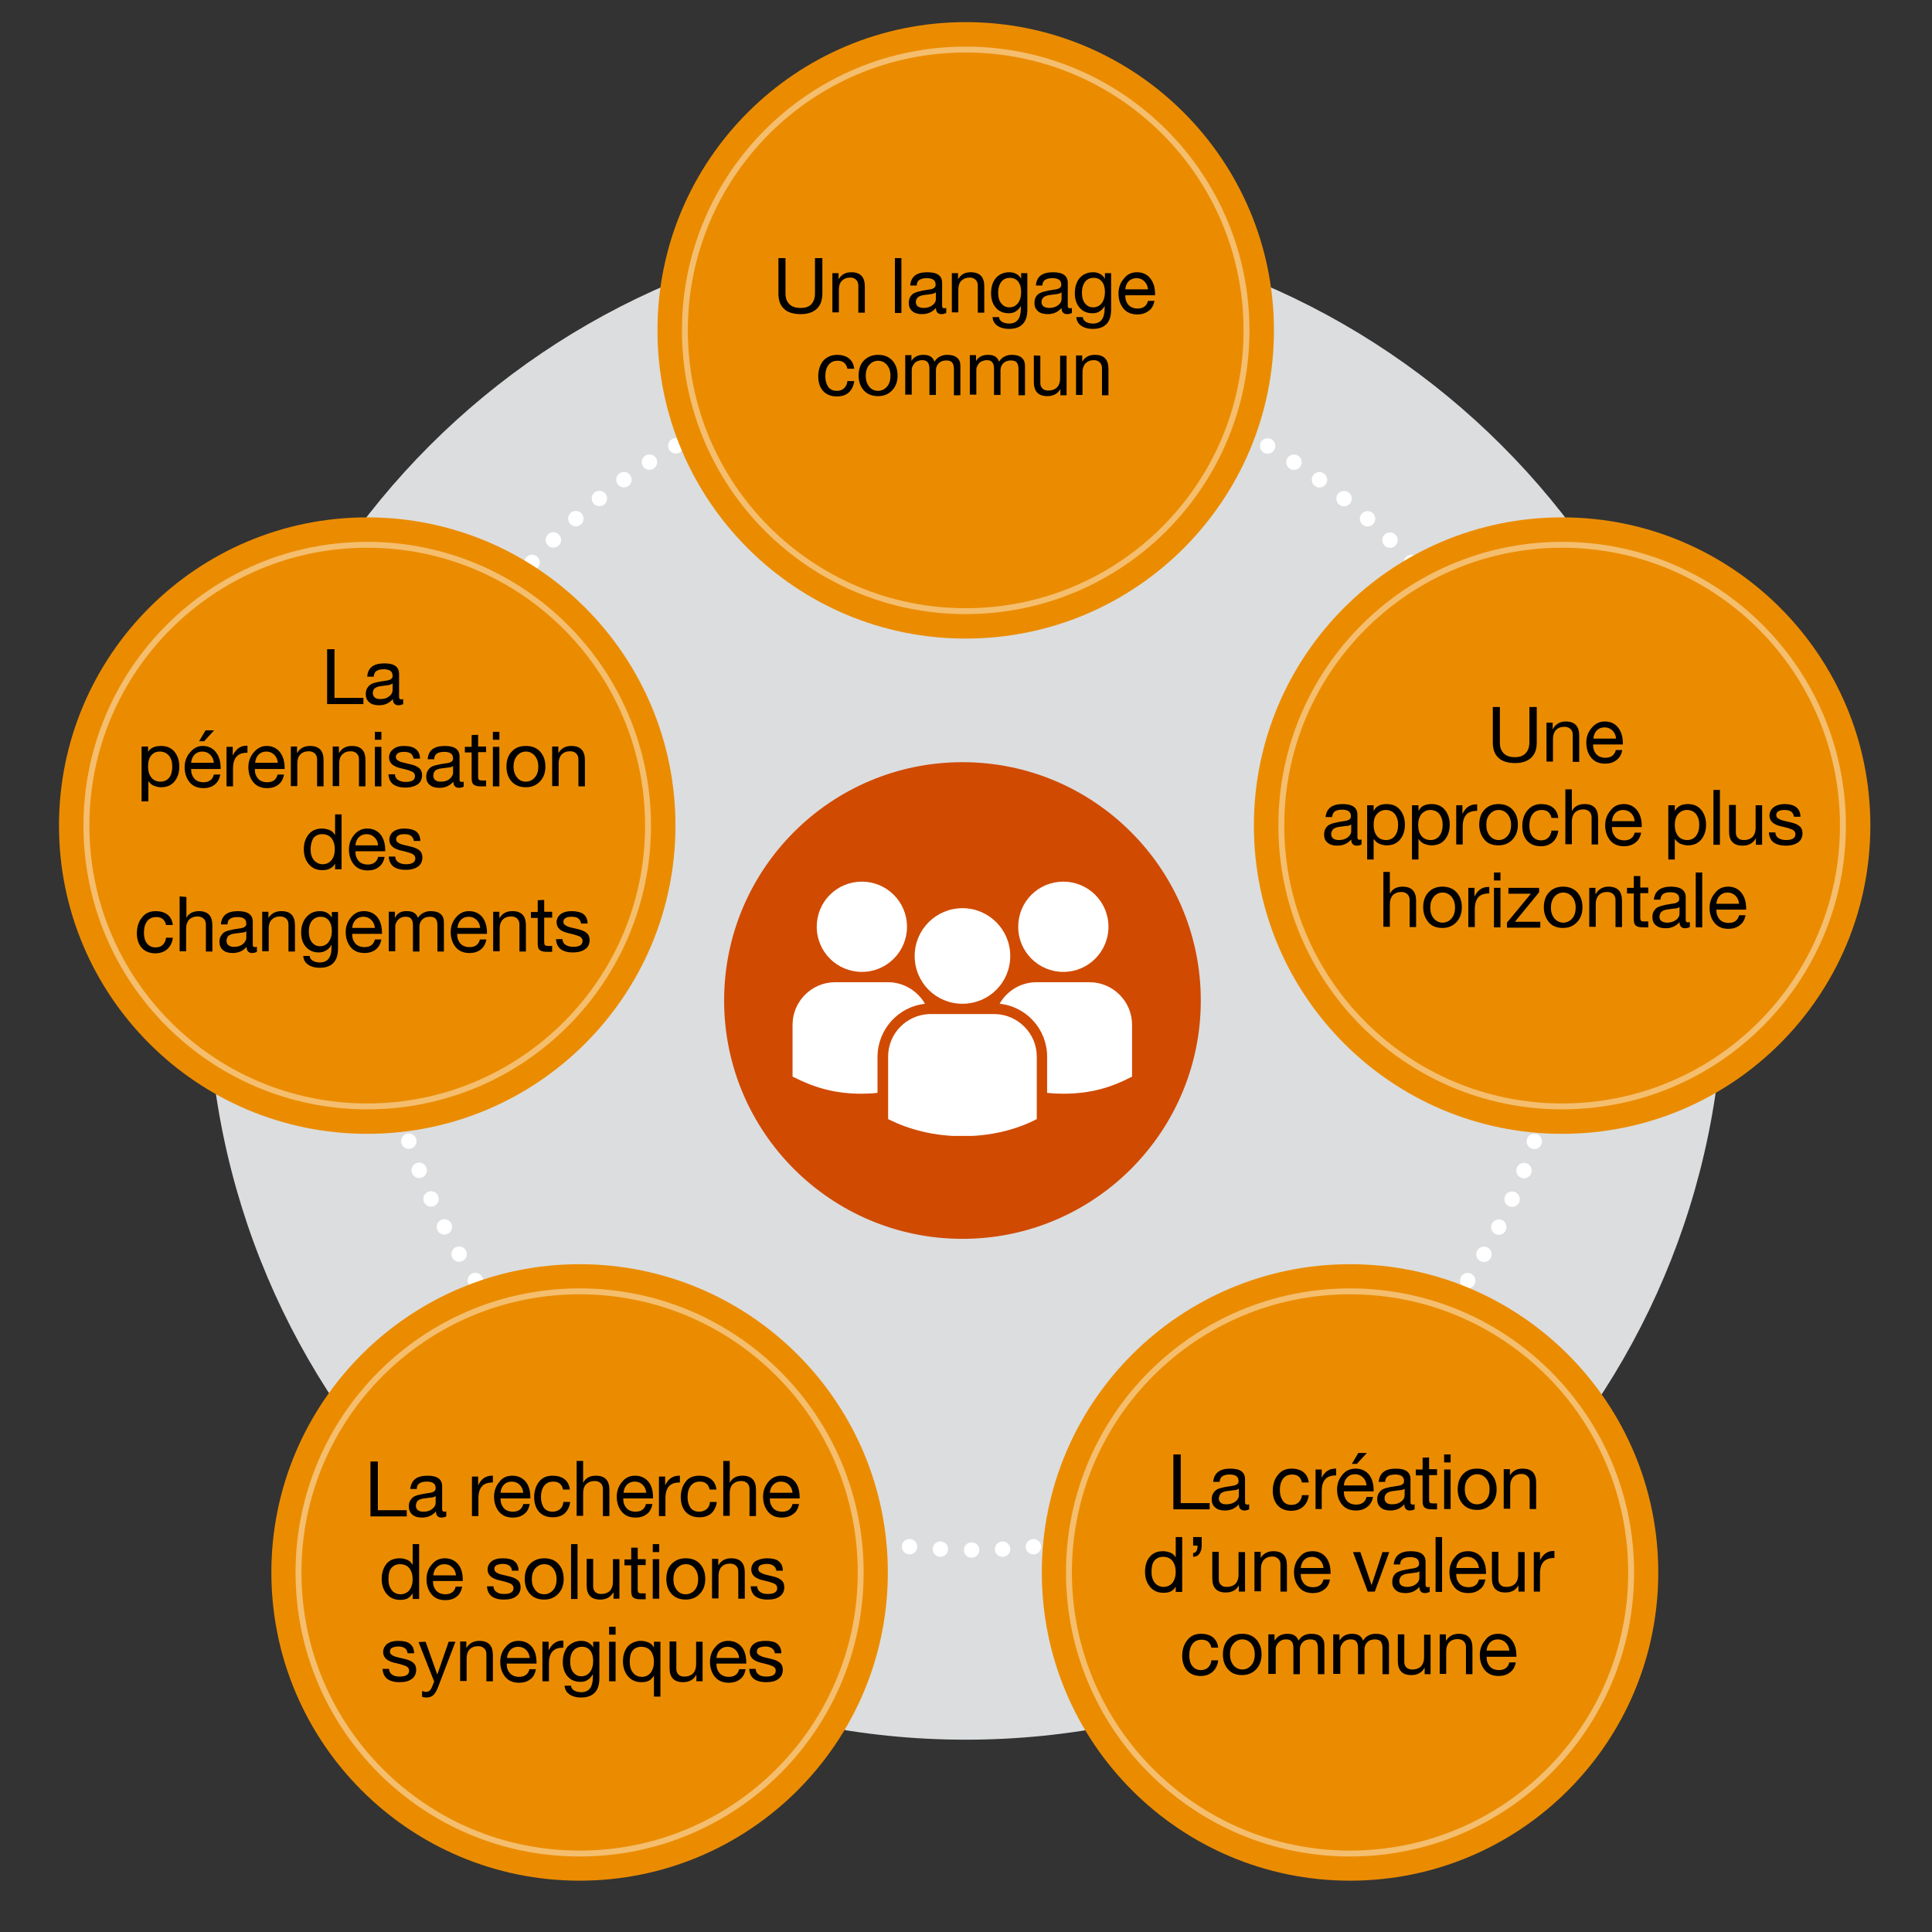<?xml version="1.0" encoding="utf-8"?>
<!-- Generator: Adobe Illustrator 28.3.0, SVG Export Plug-In . SVG Version: 6.00 Build 0)  -->
<svg version="1.1" id="Layer_1" xmlns="http://www.w3.org/2000/svg" xmlns:xlink="http://www.w3.org/1999/xlink" x="0px" y="0px"
	 viewBox="0 0 655 655" style="enable-background:new 0 0 655 655;" xml:space="preserve">
<rect x="0" y="0" width="655" height="655" fill="#333333" stroke="none"/>
<style type="text/css">
	.st0{fill:none;}
	.st1{fill:#DCDDDE;}
	.st2{fill:none;stroke:#FFFFFF;stroke-width:5.22;stroke-linecap:round;stroke-linejoin:round;stroke-dasharray:0,0,0,10.5;}
	.st3{fill:none;stroke:#FFFFFF;stroke-width:5.22;stroke-linecap:round;stroke-linejoin:round;}
	.st4{fill:#EB8C00;}
	.st5{opacity:0.43;}
	.st6{clip-path:url(#SVGID_00000006681568312933972380000011614249909683775118_);}
	.st7{fill:none;stroke:#FFFFFF;stroke-width:2;}
	.st8{clip-path:url(#SVGID_00000012465016380794108710000003530221108920260749_);}
	.st9{clip-path:url(#SVGID_00000065776872339071568890000001646057355631701680_);}
	.st10{clip-path:url(#SVGID_00000035493048081577807990000015935426253633936029_);}
	.st11{clip-path:url(#SVGID_00000093861413660643786050000012145049822981122725_);}
	.st12{fill:#D04A02;}
	.st13{clip-path:url(#SVGID_00000013884961855410079400000009992223663389645974_);fill:#FFFFFF;}
	.st14{clip-path:url(#SVGID_00000155835535369130389380000012141732610652640683_);fill:#FFFFFF;}
	.st15{clip-path:url(#SVGID_00000053528348068285553740000007838086775384213892_);fill:#FFFFFF;}
	.st16{clip-path:url(#SVGID_00000099660934510714148590000008973878232928970939_);fill:#FFFFFF;}
	.st17{clip-path:url(#SVGID_00000093863361571789540170000000209858661700681146_);fill:#FFFFFF;}
	.st18{clip-path:url(#SVGID_00000103223808187017200700000017894790254130340537_);fill:#FFFFFF;}
</style>
<rect class="st0" width="655" height="655"/>
<rect class="st0" width="655" height="655"/>
<path class="st1" d="M327.4,589.8c141.9,0,257-115,257-257s-115-257-257-257s-257,115.1-257,257S185.5,589.8,327.4,589.8"/>
<path class="st2" d="M339.9,525.2c104.2-5.4,187.3-90.2,190-195"/>
<path class="st2" d="M529.7,314.4c-5.4-104.2-90.2-187.3-195-190"/>
<path class="st2" d="M318.9,124.6c-104.2,5.4-187.3,90.2-190,195.1"/>
<path class="st2" d="M129.1,335.4c5.4,104.2,90.2,187.3,195,190"/>
<path class="st3" d="M329.4,525.5L329.4,525.5 M128.8,324.9L128.8,324.9 M329.4,124.3L329.4,124.3 M530,324.9L530,324.9"/>
<path class="st4" d="M327.4,216.5c57.7,0,104.5-46.8,104.5-104.5S385.1,7.5,327.4,7.5S222.9,54.3,222.9,112S269.7,216.5,327.4,216.5
	"/>
<g class="st5">
	<g>
		<defs>
			<rect id="SVGID_1_" x="230.1" y="14.8" width="194.5" height="194.5"/>
		</defs>
		<clipPath id="SVGID_00000154395088595038830000000017620003992121989524_">
			<use xlink:href="#SVGID_1_"  style="overflow:visible;"/>
		</clipPath>
		<g style="clip-path:url(#SVGID_00000154395088595038830000000017620003992121989524_);">
			<circle class="st7" cx="327.4" cy="112" r="95.2"/>
		</g>
	</g>
</g>
<path class="st4" d="M196.5,637.6c57.7,0,104.5-46.8,104.5-104.5s-46.8-104.5-104.5-104.5S92,475.4,92,533.1
	S138.8,637.6,196.5,637.6"/>
<path class="st4" d="M457.7,637.6c57.7,0,104.5-46.8,104.5-104.5s-46.8-104.5-104.5-104.5s-104.5,46.8-104.5,104.5
	S400,637.6,457.7,637.6"/>
<path class="st4" d="M529.6,384.4c57.7,0,104.5-46.8,104.5-104.5s-46.8-104.5-104.5-104.5s-104.5,46.8-104.5,104.5
	S471.9,384.4,529.6,384.4"/>
<path class="st4" d="M124.5,384.4c57.7,0,104.5-46.8,104.5-104.5s-46.8-104.5-104.5-104.5S20,222.2,20,279.9S66.8,384.4,124.5,384.4
	"/>
<g class="st5">
	<g>
		<defs>
			<rect id="SVGID_00000011012174369947418810000002767322729791795615_" x="432.4" y="182.7" width="194.5" height="194.5"/>
		</defs>
		<clipPath id="SVGID_00000171707055576515214780000004035027041300340919_">
			<use xlink:href="#SVGID_00000011012174369947418810000002767322729791795615_"  style="overflow:visible;"/>
		</clipPath>
		<g style="clip-path:url(#SVGID_00000171707055576515214780000004035027041300340919_);">
			<circle class="st7" cx="529.6" cy="279.9" r="95.2"/>
		</g>
	</g>
</g>
<g class="st5">
	<g>
		<defs>
			<rect id="SVGID_00000048483767368320475820000015153212425955277233_" x="360.4" y="435.9" width="194.5" height="194.5"/>
		</defs>
		<clipPath id="SVGID_00000052797401715063456070000005878032331009947298_">
			<use xlink:href="#SVGID_00000048483767368320475820000015153212425955277233_"  style="overflow:visible;"/>
		</clipPath>
		<g style="clip-path:url(#SVGID_00000052797401715063456070000005878032331009947298_);">
			<circle class="st7" cx="457.7" cy="533.1" r="95.3"/>
		</g>
	</g>
</g>
<g class="st5">
	<g>
		<defs>
			<rect id="SVGID_00000067919112500618157400000002685507573984134076_" x="99.2" y="435.9" width="194.5" height="194.5"/>
		</defs>
		<clipPath id="SVGID_00000121247372470764438060000008299676295419371678_">
			<use xlink:href="#SVGID_00000067919112500618157400000002685507573984134076_"  style="overflow:visible;"/>
		</clipPath>
		<g style="clip-path:url(#SVGID_00000121247372470764438060000008299676295419371678_);">
			<circle class="st7" cx="196.5" cy="533.1" r="95.3"/>
		</g>
	</g>
</g>
<g class="st5">
	<g>
		<defs>
			<rect id="SVGID_00000033346288097852648840000013936537342712336305_" x="27.2" y="182.7" width="194.5" height="194.5"/>
		</defs>
		<clipPath id="SVGID_00000004548163023938155720000013209301998140945326_">
			<use xlink:href="#SVGID_00000033346288097852648840000013936537342712336305_"  style="overflow:visible;"/>
		</clipPath>
		<g style="clip-path:url(#SVGID_00000004548163023938155720000013209301998140945326_);">
			<circle class="st7" cx="124.5" cy="279.9" r="95.2"/>
		</g>
	</g>
</g>
<path d="M266.3,87.5v12c0,1.5,0.4,2.7,1.3,3.6c0.9,0.9,2.1,1.3,3.9,1.3c1.6,0,2.8-0.4,3.6-1.3s1.2-2.1,1.2-3.6v-12h2.5v12
	c0,2.2-0.6,4-1.9,5.2s-3.1,1.8-5.4,1.8c-2.5,0-4.5-0.6-5.7-1.8c-1.3-1.2-1.9-2.9-1.9-5.2v-12L266.3,87.5L266.3,87.5z"/>
<path d="M288.6,92.3c3.1,0,4.6,1.6,4.6,4.8v8.9H291v-9.2c0-0.7-0.2-1.4-0.7-1.9s-1.1-0.8-2-0.8c-1.3,0-2.2,0.4-2.9,1.1s-1,1.8-1,3
	v7.7h-2.2V92.6h2.1v2.1h0C285.2,93.1,286.7,92.3,288.6,92.3L288.6,92.3z"/>
<path d="M305.6,87.5v18.6h-2.2V87.5H305.6z"/>
<path d="M314.4,92.3c3.4,0,5,1.2,5,3.6v7.8c0,0.5,0.2,0.8,0.7,0.8c0.2,0,0.5,0,0.7-0.1v1.7c-0.4,0.2-1,0.4-1.6,0.4
	c-1.2,0-1.9-0.7-1.9-2.1c-1.2,1.4-2.8,2.1-4.7,2.1c-1.4,0-2.5-0.3-3.3-1s-1.2-1.6-1.2-2.8s0.4-2.2,1.2-2.9s2.6-1.2,5.4-1.6
	c1-0.1,1.6-0.3,2-0.6s0.5-0.6,0.5-1.1c0-1.5-1-2.2-3-2.2c-1.1,0-1.9,0.2-2.5,0.6s-0.9,1.1-0.9,1.9h-2.2
	C308.8,93.8,310.7,92.3,314.4,92.3L314.4,92.3z M310.5,102.4c0,0.6,0.2,1.1,0.7,1.5c0.5,0.3,1.1,0.5,1.9,0.5c1.2,0,2.2-0.3,3-0.9
	c0.8-0.6,1.2-1.3,1.2-2.1v-2.3c-0.4,0.3-0.9,0.5-1.6,0.6l-2.3,0.3c-1,0.1-1.7,0.4-2.2,0.8C310.7,101.2,310.5,101.8,310.5,102.4
	L310.5,102.4z"/>
<path d="M329.1,92.3c3.1,0,4.6,1.6,4.6,4.8v8.9h-2.2v-9.2c0-0.7-0.2-1.4-0.7-1.9s-1.1-0.8-2-0.8c-1.3,0-2.2,0.4-2.9,1.1s-1,1.8-1,3
	v7.7h-2.2V92.6h2.1v2.1h0C325.7,93.1,327.1,92.3,329.1,92.3L329.1,92.3z"/>
<path d="M342.2,92.3c1.8,0,3.2,0.8,4,2.2h0v-1.9h2.1v12.4c0,4.3-2.1,6.5-6.2,6.5c-1.7,0-3-0.4-4-1.1s-1.5-1.7-1.6-2.9h2.2
	c0,0.6,0.4,1.2,1,1.6c0.7,0.4,1.5,0.6,2.4,0.6c2.7,0,4-1.7,4-5.2v-0.8h0c-0.4,0.8-0.9,1.3-1.6,1.8s-1.6,0.7-2.5,0.7
	c-1.8,0-3.3-0.6-4.4-1.9s-1.6-2.9-1.6-4.9s0.5-3.8,1.6-5.1S340.3,92.3,342.2,92.3L342.2,92.3z M338.4,99.1c0,1.6,0.3,2.8,1,3.7
	c0.7,0.9,1.6,1.4,2.8,1.4s2.2-0.5,2.9-1.4s1.1-2.2,1.1-3.8c0-1.4-0.3-2.6-1-3.5c-0.7-0.9-1.6-1.3-2.8-1.3s-2.2,0.4-2.9,1.3
	S338.4,97.7,338.4,99.1L338.4,99.1z"/>
<path d="M357,92.3c3.4,0,5,1.2,5,3.6v7.8c0,0.5,0.2,0.8,0.7,0.8c0.2,0,0.5,0,0.7-0.1v1.7c-0.4,0.2-1,0.4-1.6,0.4
	c-1.2,0-1.9-0.7-1.9-2.1c-1.2,1.4-2.8,2.1-4.7,2.1c-1.4,0-2.5-0.3-3.3-1s-1.2-1.6-1.2-2.8s0.4-2.2,1.2-2.9s2.6-1.2,5.4-1.6
	c1-0.1,1.6-0.3,2-0.6s0.5-0.6,0.5-1.1c0-1.5-1-2.2-3-2.2c-1.1,0-1.9,0.2-2.5,0.6s-0.9,1.1-0.9,1.9h-2.2
	C351.4,93.8,353.3,92.3,357,92.3L357,92.3z M353.1,102.4c0,0.6,0.2,1.1,0.7,1.5c0.5,0.3,1.1,0.5,1.9,0.5c1.2,0,2.2-0.3,3-0.9
	c0.8-0.6,1.2-1.3,1.2-2.1v-2.3c-0.4,0.3-0.9,0.5-1.6,0.6L356,100c-1,0.1-1.7,0.4-2.2,0.8C353.3,101.2,353.1,101.8,353.1,102.4
	L353.1,102.4z"/>
<path d="M370.6,92.3c1.8,0,3.2,0.8,4,2.2h0v-1.9h2.1v12.4c0,4.3-2.1,6.5-6.2,6.5c-1.7,0-3-0.4-4-1.1s-1.5-1.7-1.6-2.9h2.2
	c0,0.6,0.4,1.2,1,1.6c0.7,0.4,1.5,0.6,2.4,0.6c2.7,0,4-1.7,4-5.2v-0.8h0c-0.4,0.8-0.9,1.3-1.6,1.8s-1.6,0.7-2.5,0.7
	c-1.8,0-3.3-0.6-4.4-1.9s-1.6-2.9-1.6-4.9s0.5-3.8,1.6-5.1S368.7,92.3,370.6,92.3L370.6,92.3z M366.8,99.1c0,1.6,0.3,2.8,1,3.7
	c0.7,0.9,1.6,1.4,2.8,1.4s2.2-0.5,2.9-1.4s1.1-2.2,1.1-3.8c0-1.4-0.3-2.6-1-3.5c-0.7-0.9-1.6-1.3-2.8-1.3s-2.2,0.4-2.9,1.3
	S366.8,97.7,366.8,99.1L366.8,99.1z"/>
<path d="M385.5,92.3c1.9,0,3.4,0.7,4.5,2.1c1.1,1.4,1.6,3.2,1.6,5.4v0.3h-10.1v0.2c0,1.3,0.4,2.3,1.1,3.1c0.8,0.8,1.8,1.2,3.1,1.2
	c1.9,0,3.1-0.9,3.5-2.6h2.2c-0.3,1.5-0.9,2.7-2,3.4c-1,0.8-2.3,1.2-3.8,1.2c-2.1,0-3.7-0.7-4.8-2.1s-1.6-3.1-1.6-5s0.6-3.7,1.8-5
	C382.1,93,383.6,92.3,385.5,92.3L385.5,92.3z M389.2,98.1c-0.1-1.1-0.5-2-1.2-2.7s-1.6-1.1-2.7-1.1c-1,0-1.9,0.3-2.6,1
	s-1.1,1.6-1.2,2.8C381.5,98.1,389.2,98.1,389.2,98.1z"/>
<path d="M283.8,120.3c1.6,0,3,0.4,4,1.2c1,0.8,1.6,1.9,1.8,3.5h-2.3c-0.4-1.8-1.5-2.7-3.3-2.7c-1.4,0-2.4,0.5-3.1,1.4
	s-1.1,2.2-1.1,3.9c0,1.5,0.4,2.7,1,3.6c0.7,0.9,1.7,1.3,2.9,1.3c1.1,0,1.9-0.3,2.5-0.9c0.6-0.6,1-1.4,1.1-2.4h2.3
	c-0.2,1.7-0.9,3-1.9,3.9s-2.4,1.3-4,1.3c-1.9,0-3.5-0.6-4.6-1.8c-1.1-1.2-1.7-2.9-1.7-5s0.6-4,1.7-5.3
	C280.3,121,281.9,120.3,283.8,120.3L283.8,120.3z"/>
<path d="M297.7,120.3c2,0,3.6,0.6,4.8,1.9c1.2,1.3,1.8,3,1.8,5.1c0,2.1-0.6,3.7-1.8,5c-1.2,1.3-2.8,2-4.8,2s-3.6-0.6-4.8-1.9
	c-1.2-1.3-1.8-3-1.8-5.1s0.6-3.9,1.8-5.1S295.7,120.3,297.7,120.3L297.7,120.3z M293.5,127.4c0,1.5,0.4,2.7,1.2,3.7s1.8,1.4,3,1.4
	s2.2-0.5,3-1.4c0.8-0.9,1.2-2.2,1.2-3.7s-0.4-2.7-1.2-3.7c-0.8-0.9-1.8-1.4-3-1.4s-2.2,0.5-3,1.4S293.5,125.9,293.5,127.4
	L293.5,127.4z"/>
<path d="M313.1,120.3c2,0,3.2,0.8,3.7,2.3c0.5-0.7,1-1.3,1.8-1.7s1.6-0.6,2.5-0.6c1.5,0,2.6,0.3,3.4,1s1.1,1.6,1.1,2.8v9.9h-2.2
	v-8.9c0-1-0.2-1.7-0.6-2.2s-1.1-0.7-2-0.7c-1,0-1.9,0.3-2.5,0.9s-1,1.4-1,2.4v8.4h-2.2v-8.9c0-1-0.2-1.7-0.6-2.2
	c-0.4-0.5-1-0.7-1.9-0.7c-0.6,0-1.2,0.2-1.7,0.4s-1,0.7-1.3,1.3c-0.4,0.6-0.5,1.1-0.5,1.6v8.4h-2.2v-13.4h2.1v2h0
	C309.8,121,311.2,120.3,313.1,120.3L313.1,120.3z"/>
<path d="M335,120.3c2,0,3.2,0.8,3.7,2.3c0.5-0.7,1-1.3,1.8-1.7s1.6-0.6,2.5-0.6c1.5,0,2.6,0.3,3.4,1s1.1,1.6,1.1,2.8v9.9h-2.2v-8.9
	c0-1-0.2-1.7-0.6-2.2c-0.4-0.5-1.1-0.7-2-0.7c-1,0-1.9,0.3-2.5,0.9s-1,1.4-1,2.4v8.4h-2.2v-8.9c0-1-0.2-1.7-0.6-2.2s-1-0.7-1.9-0.7
	c-0.6,0-1.2,0.2-1.7,0.4s-1,0.7-1.3,1.3c-0.4,0.6-0.5,1.1-0.5,1.6v8.4h-2.2v-13.4h2.1v2h0C331.7,121,333.1,120.3,335,120.3
	L335,120.3z"/>
<path d="M352.7,120.6v9.2c0,0.8,0.2,1.4,0.7,1.9s1.1,0.7,2,0.7c1.3,0,2.3-0.4,3-1.1c0.7-0.8,1-1.8,1-3v-7.7h2.2v13.4h-2.1v-2.1h0
	c-0.9,1.6-2.4,2.4-4.4,2.4c-3.1,0-4.6-1.6-4.6-4.8v-9L352.7,120.6L352.7,120.6z"/>
<path d="M371.2,120.3c3.1,0,4.6,1.6,4.6,4.8v8.9h-2.2v-9.2c0-0.7-0.2-1.4-0.7-1.9s-1.1-0.8-2-0.8c-1.3,0-2.2,0.4-2.9,1.1
	c-0.7,0.8-1,1.8-1,3v7.7h-2.2v-13.4h2.1v2.1h0C367.8,121.1,369.2,120.3,371.2,120.3L371.2,120.3z"/>
<path d="M400.3,493.1v16.5h9.8v2.1h-12.3v-18.6H400.3z"/>
<path d="M417.1,497.9c3.4,0,5,1.2,5,3.6v7.8c0,0.5,0.2,0.8,0.7,0.8c0.2,0,0.5,0,0.7-0.1v1.7c-0.4,0.2-1,0.4-1.6,0.4
	c-1.2,0-1.9-0.7-1.9-2.1c-1.2,1.4-2.8,2.1-4.7,2.1c-1.4,0-2.5-0.3-3.3-1s-1.2-1.6-1.2-2.8s0.4-2.1,1.2-2.9s2.6-1.2,5.4-1.6
	c1-0.1,1.6-0.3,2-0.6s0.5-0.6,0.5-1.1c0-1.5-1-2.2-3-2.2c-1.1,0-1.9,0.2-2.5,0.6c-0.5,0.4-0.9,1-0.9,1.9h-2.2
	C411.6,499.4,413.5,497.9,417.1,497.9L417.1,497.9z M413.2,508c0,0.6,0.2,1.1,0.7,1.5c0.5,0.4,1.1,0.5,1.9,0.5c1.2,0,2.2-0.3,3-0.9
	c0.8-0.6,1.2-1.3,1.2-2.1v-2.3c-0.4,0.3-0.9,0.5-1.6,0.5l-2.3,0.3c-1,0.1-1.7,0.4-2.2,0.8C413.5,506.8,413.3,507.3,413.2,508
	L413.2,508z"/>
<path d="M437.9,497.9c1.6,0,3,0.4,4,1.2s1.6,1.9,1.8,3.5h-2.3c-0.4-1.8-1.5-2.7-3.3-2.7c-1.4,0-2.4,0.5-3.1,1.4
	c-0.7,0.9-1.1,2.2-1.1,3.9c0,1.5,0.4,2.7,1,3.6s1.6,1.4,2.9,1.4c1.1,0,1.9-0.3,2.5-0.9s1-1.4,1.1-2.4h2.3c-0.2,1.7-0.9,3-1.9,3.9
	s-2.4,1.4-4,1.4c-1.9,0-3.5-0.6-4.6-1.8s-1.7-2.9-1.7-5s0.6-4,1.7-5.3C434.4,498.5,436,497.9,437.9,497.9L437.9,497.9z"/>
<path d="M453,497.9v2.3c-1.7,0-2.9,0.4-3.7,1.3c-0.8,0.9-1.2,2.2-1.2,4.1v6H446v-13.4h2.1v2.8h0c1-2.1,2.6-3.1,4.6-3.1L453,497.9
	L453,497.9z"/>
<path d="M459.6,497.9c1.9,0,3.4,0.7,4.5,2c1.1,1.4,1.6,3.2,1.6,5.4v0.3h-10.1v0.2c0,1.3,0.4,2.3,1.1,3.1s1.8,1.2,3.1,1.2
	c1.9,0,3.1-0.9,3.5-2.6h2.2c-0.3,1.5-0.9,2.6-2,3.4c-1,0.8-2.3,1.2-3.8,1.2c-2.1,0-3.7-0.7-4.8-2.1s-1.6-3.1-1.6-5s0.6-3.6,1.8-5
	C456.3,498.5,457.8,497.9,459.6,497.9L459.6,497.9z M463.3,503.6c-0.1-1.1-0.5-2-1.2-2.7s-1.6-1.1-2.7-1.1c-1,0-1.9,0.3-2.6,1
	s-1.1,1.6-1.2,2.8H463.3z M463.4,492.6l-3.4,3.7h-1.7l2.2-3.7H463.4L463.4,492.6z"/>
<path d="M473.2,497.9c3.4,0,5,1.2,5,3.6v7.8c0,0.5,0.2,0.8,0.7,0.8c0.2,0,0.5,0,0.7-0.1v1.7c-0.4,0.2-1,0.4-1.6,0.4
	c-1.2,0-1.9-0.7-1.9-2.1c-1.2,1.4-2.8,2.1-4.7,2.1c-1.4,0-2.5-0.3-3.3-1s-1.2-1.6-1.2-2.8s0.4-2.1,1.2-2.9s2.6-1.2,5.4-1.6
	c1-0.1,1.6-0.3,2-0.6s0.5-0.6,0.5-1.1c0-1.5-1-2.2-3-2.2c-1.1,0-1.9,0.2-2.5,0.6c-0.5,0.4-0.9,1-0.9,1.9h-2.2
	C467.7,499.4,469.6,497.9,473.2,497.9L473.2,497.9z M469.4,508c0,0.6,0.2,1.1,0.7,1.5c0.5,0.4,1.1,0.5,1.9,0.5c1.2,0,2.2-0.3,3-0.9
	c0.8-0.6,1.2-1.3,1.2-2.1v-2.3c-0.4,0.3-0.9,0.5-1.6,0.5l-2.3,0.3c-1,0.1-1.7,0.4-2.2,0.8C469.6,506.8,469.4,507.3,469.4,508
	L469.4,508z"/>
<path d="M484.5,494.1v4h2.7v2h-2.7v8.4c0,0.4,0.1,0.7,0.2,0.9c0.2,0.2,0.5,0.3,1.2,0.3h1.3v2h-1.8c-1.1,0-1.9-0.2-2.4-0.6
	s-0.7-1.1-0.7-2.2v-8.7H480v-2h2.3v-4L484.5,494.1L484.5,494.1z"/>
<path d="M491.8,493.1v2.7h-2.2v-2.7H491.8z M491.8,498.2v13.4h-2.2v-13.4H491.8z"/>
<path d="M500.8,497.9c2,0,3.6,0.6,4.8,1.9c1.2,1.3,1.8,3,1.8,5.1s-0.6,3.7-1.8,5s-2.8,2-4.8,2s-3.6-0.6-4.8-1.9s-1.8-3-1.8-5.1
	s0.6-3.9,1.8-5.1C497.2,498.5,498.7,497.9,500.8,497.9L500.8,497.9z M496.6,504.9c0,1.5,0.4,2.7,1.2,3.7s1.8,1.4,3,1.4
	s2.2-0.5,3-1.4c0.8-0.9,1.2-2.1,1.2-3.7s-0.4-2.7-1.2-3.7c-0.8-0.9-1.8-1.4-3-1.4s-2.2,0.5-3,1.4
	C496.9,502.2,496.6,503.4,496.6,504.9L496.6,504.9z"/>
<path d="M516.2,497.9c3.1,0,4.6,1.6,4.6,4.8v8.9h-2.2v-9.2c0-0.8-0.2-1.4-0.7-1.9s-1.2-0.8-2-0.8c-1.3,0-2.2,0.4-2.9,1.1
	c-0.7,0.8-1,1.8-1,3v7.7h-2.2v-13.4h2.1v2.1h0C512.8,498.7,514.2,497.9,516.2,497.9L516.2,497.9z"/>
<path d="M400.8,521.1v18.6h-2.2v-1.8h0c-0.4,0.7-0.9,1.2-1.6,1.6c-0.8,0.4-1.6,0.5-2.6,0.5c-1.9,0-3.4-0.7-4.5-2
	c-1.1-1.3-1.7-3-1.7-5.1s0.5-3.8,1.6-5.1s2.6-1.9,4.5-1.9c0.9,0,1.7,0.2,2.5,0.5s1.4,0.9,1.8,1.6h0v-6.9L400.8,521.1L400.8,521.1z
	 M390.4,533c0,1.5,0.4,2.7,1.1,3.6s1.8,1.4,3,1.4s2.3-0.5,3-1.4c0.7-0.9,1.1-2.2,1.1-3.7s-0.4-2.8-1.1-3.7c-0.7-0.9-1.8-1.4-3.2-1.4
	c-1.3,0-2.3,0.5-3,1.4S390.4,531.4,390.4,533L390.4,533z"/>
<path d="M407.4,521.1v3c0,1.1-0.3,2-0.8,2.7s-1.2,1-2.1,1v-1.3c1,0,1.5-0.9,1.5-2.5h-1.5v-2.9L407.4,521.1L407.4,521.1z"/>
<path d="M413.2,526.2v9.2c0,0.8,0.2,1.4,0.7,1.9s1.1,0.7,2,0.7c1.3,0,2.3-0.4,3-1.1c0.7-0.8,1-1.8,1-3v-7.7h2.2v13.4H420v-2.1h0
	c-0.9,1.6-2.4,2.4-4.4,2.4c-3.1,0-4.6-1.6-4.6-4.8v-9H413.2L413.2,526.2z"/>
<path d="M431.7,525.9c3.1,0,4.6,1.6,4.6,4.8v8.9h-2.2v-9.2c0-0.8-0.2-1.4-0.7-1.9s-1.1-0.8-2-0.8c-1.3,0-2.2,0.4-2.9,1.1
	c-0.7,0.8-1,1.8-1,3v7.7h-2.2v-13.4h2.1v2.1h0C428.3,526.7,429.8,525.9,431.7,525.9L431.7,525.9z"/>
<path d="M445,525.9c1.9,0,3.4,0.7,4.5,2c1.1,1.4,1.6,3.2,1.6,5.4v0.3H441v0.2c0,1.3,0.4,2.3,1.1,3.1s1.8,1.2,3.1,1.2
	c1.9,0,3.1-0.9,3.5-2.6h2.2c-0.3,1.5-0.9,2.7-2,3.4c-1,0.8-2.3,1.2-3.8,1.2c-2.1,0-3.7-0.7-4.8-2.1s-1.6-3.1-1.6-5s0.6-3.7,1.8-5
	C441.6,526.5,443.1,525.9,445,525.9L445,525.9z M448.7,531.6c-0.1-1.1-0.5-2-1.2-2.7s-1.6-1.1-2.7-1.1c-1,0-1.9,0.3-2.6,1
	s-1.1,1.6-1.2,2.8L448.7,531.6L448.7,531.6z"/>
<path d="M461.2,526.2l3.8,11.2h0l3.7-11.2h2.3l-4.9,13.4h-2.4l-5-13.4H461.2z"/>
<path d="M478.3,525.9c3.4,0,5,1.2,5,3.6v7.8c0,0.5,0.2,0.8,0.7,0.8c0.2,0,0.5,0,0.7-0.1v1.7c-0.4,0.2-1,0.4-1.6,0.4
	c-1.2,0-1.9-0.7-1.9-2.1c-1.2,1.4-2.8,2.1-4.7,2.1c-1.4,0-2.5-0.3-3.3-1c-0.8-0.7-1.2-1.6-1.2-2.8s0.4-2.2,1.2-2.9
	c0.8-0.7,2.6-1.2,5.4-1.6c1-0.1,1.6-0.3,2-0.6s0.5-0.6,0.5-1.1c0-1.5-1-2.2-3-2.2c-1.1,0-1.9,0.2-2.5,0.6s-0.9,1-0.9,1.9h-2.2
	C472.8,527.4,474.7,525.9,478.3,525.9L478.3,525.9z M474.4,536c0,0.6,0.2,1.1,0.7,1.5c0.5,0.3,1.1,0.5,1.9,0.5c1.2,0,2.2-0.3,3-0.9
	c0.8-0.6,1.2-1.3,1.2-2.1v-2.3c-0.4,0.3-0.9,0.5-1.6,0.5l-2.3,0.3c-1,0.1-1.7,0.4-2.2,0.8C474.7,534.8,474.4,535.3,474.4,536
	L474.4,536z"/>
<path d="M488.9,521.1v18.6h-2.2v-18.6H488.9z"/>
<path d="M497.7,525.9c1.9,0,3.4,0.7,4.5,2c1.1,1.4,1.6,3.2,1.6,5.4v0.3h-10.1v0.2c0,1.3,0.4,2.3,1.1,3.1s1.8,1.2,3.1,1.2
	c1.9,0,3.1-0.9,3.5-2.6h2.2c-0.3,1.5-0.9,2.7-2,3.4c-1,0.8-2.3,1.2-3.8,1.2c-2.1,0-3.7-0.7-4.8-2.1s-1.6-3.1-1.6-5s0.6-3.7,1.8-5
	C494.3,526.5,495.8,525.9,497.7,525.9L497.7,525.9z M501.4,531.6c-0.1-1.1-0.5-2-1.2-2.7s-1.6-1.1-2.7-1.1c-1,0-1.9,0.3-2.6,1
	s-1.1,1.6-1.2,2.8L501.4,531.6L501.4,531.6z"/>
<path d="M508,526.2v9.2c0,0.8,0.2,1.4,0.7,1.9s1.1,0.7,2,0.7c1.3,0,2.3-0.4,3-1.1c0.7-0.8,1-1.8,1-3v-7.7h2.2v13.4h-2.1v-2.1h0
	c-0.9,1.6-2.4,2.4-4.4,2.4c-3.1,0-4.6-1.6-4.6-4.8v-9H508L508,526.2z"/>
<path d="M527,525.9v2.3c-1.7,0-2.9,0.4-3.7,1.3c-0.8,0.9-1.2,2.2-1.2,4.1v6H520v-13.4h2.1v2.8h0c1-2.1,2.6-3.2,4.6-3.2L527,525.9
	L527,525.9z"/>
<path d="M128.1,495.5V512h9.8v2.1h-12.3v-18.6H128.1z"/>
<path d="M144.9,500.3c3.4,0,5,1.2,5,3.6v7.8c0,0.5,0.2,0.8,0.7,0.8c0.2,0,0.4,0,0.7-0.1v1.7c-0.4,0.2-1,0.4-1.6,0.4
	c-1.2,0-1.9-0.7-1.9-2.1c-1.2,1.4-2.8,2.1-4.7,2.1c-1.4,0-2.5-0.3-3.3-1c-0.8-0.7-1.2-1.6-1.2-2.8s0.4-2.1,1.2-2.9s2.6-1.2,5.4-1.6
	c1-0.1,1.6-0.3,2-0.6c0.3-0.2,0.5-0.6,0.5-1.1c0-1.5-1-2.2-3-2.2c-1.1,0-1.9,0.2-2.5,0.6c-0.6,0.4-0.9,1-0.9,1.9h-2.2
	C139.4,501.8,141.3,500.3,144.9,500.3L144.9,500.3z M141,510.5c0,0.6,0.2,1.1,0.7,1.5s1.1,0.5,1.9,0.5c1.2,0,2.2-0.3,2.9-0.9
	c0.8-0.6,1.2-1.3,1.2-2.1v-2.3c-0.4,0.3-0.9,0.5-1.6,0.5l-2.3,0.3c-1,0.1-1.7,0.4-2.2,0.8C141.3,509.2,141,509.8,141,510.5
	L141,510.5z"/>
<path d="M167.1,500.3v2.3c-1.7,0-2.9,0.4-3.7,1.3c-0.8,0.9-1.2,2.2-1.2,4.1v6h-2.2v-13.4h2.1v2.8h0.1c1-2.1,2.6-3.1,4.6-3.1
	L167.1,500.3L167.1,500.3z"/>
<path d="M173.7,500.3c1.9,0,3.4,0.7,4.5,2s1.6,3.2,1.6,5.4v0.3h-10.1v0.2c0,1.3,0.4,2.3,1.1,3.1s1.8,1.2,3.1,1.2
	c1.9,0,3.1-0.9,3.5-2.6h2.2c-0.3,1.5-0.9,2.7-1.9,3.4c-1,0.8-2.3,1.2-3.8,1.2c-2.1,0-3.7-0.7-4.8-2.1s-1.6-3.1-1.6-5s0.6-3.6,1.8-5
	C170.3,501,171.8,500.3,173.7,500.3L173.7,500.3z M177.4,506.1c-0.1-1.1-0.5-2-1.2-2.7c-0.7-0.7-1.6-1.1-2.7-1.1c-1,0-1.9,0.3-2.6,1
	s-1.1,1.6-1.2,2.8H177.4z"/>
<path d="M187.4,500.3c1.6,0,3,0.4,4,1.2s1.6,1.9,1.8,3.5h-2.3c-0.4-1.8-1.5-2.7-3.3-2.7c-1.4,0-2.4,0.5-3.1,1.4
	c-0.7,0.9-1.1,2.2-1.1,3.9c0,1.5,0.4,2.7,1,3.6c0.7,0.9,1.7,1.3,2.9,1.3c1.1,0,1.9-0.3,2.6-0.9s1-1.4,1.1-2.4h2.3
	c-0.2,1.7-0.9,3-1.9,3.9s-2.4,1.3-4,1.3c-1.9,0-3.5-0.6-4.6-1.8c-1.1-1.2-1.7-2.9-1.7-5s0.6-4,1.7-5.3
	C183.9,500.9,185.4,500.3,187.4,500.3L187.4,500.3z"/>
<path d="M197.7,495.5v7.1h0.1c0.3-0.7,0.9-1.3,1.6-1.7s1.6-0.6,2.6-0.6c3.1,0,4.6,1.6,4.6,4.8v8.9h-2.2v-9.2c0-0.8-0.2-1.4-0.7-1.9
	s-1.1-0.8-2.1-0.8c-1.2,0-2.2,0.4-2.9,1.1s-1,1.8-1,3v7.7h-2.2v-18.6H197.7L197.7,495.5z"/>
<path d="M215.3,500.3c1.9,0,3.4,0.7,4.5,2s1.6,3.2,1.6,5.4v0.3h-10.1v0.2c0,1.3,0.4,2.3,1.1,3.1s1.8,1.2,3.1,1.2
	c1.9,0,3.1-0.9,3.5-2.6h2.2c-0.3,1.5-0.9,2.7-1.9,3.4c-1,0.8-2.3,1.2-3.8,1.2c-2.1,0-3.7-0.7-4.8-2.1s-1.6-3.1-1.6-5s0.6-3.6,1.8-5
	C212,501,213.5,500.3,215.3,500.3L215.3,500.3z M219.1,506.1c-0.1-1.1-0.5-2-1.2-2.7c-0.7-0.7-1.6-1.1-2.7-1.1c-1,0-1.9,0.3-2.6,1
	s-1.1,1.6-1.2,2.8H219.1z"/>
<path d="M230.5,500.3v2.3c-1.7,0-2.9,0.4-3.7,1.3c-0.8,0.9-1.2,2.2-1.2,4.1v6h-2.2v-13.4h2.1v2.8h0.1c1-2.1,2.6-3.1,4.6-3.1
	L230.5,500.3L230.5,500.3z"/>
<path d="M237.1,500.3c1.6,0,3,0.4,4,1.2s1.6,1.9,1.8,3.5h-2.3c-0.4-1.8-1.5-2.7-3.3-2.7c-1.4,0-2.4,0.5-3.1,1.4
	c-0.7,0.9-1.1,2.2-1.1,3.9c0,1.5,0.4,2.7,1,3.6c0.7,0.9,1.7,1.3,2.9,1.3c1.1,0,1.9-0.3,2.6-0.9s1-1.4,1.1-2.4h2.3
	c-0.2,1.7-0.9,3-1.9,3.9s-2.4,1.3-4,1.3c-1.9,0-3.5-0.6-4.6-1.8c-1.1-1.2-1.7-2.9-1.7-5s0.6-4,1.7-5.3
	C233.5,500.9,235.1,500.3,237.1,500.3L237.1,500.3z"/>
<path d="M247.4,495.5v7.1h0.1c0.3-0.7,0.9-1.3,1.6-1.7s1.6-0.6,2.6-0.6c3.1,0,4.6,1.6,4.6,4.8v8.9h-2.2v-9.2c0-0.8-0.2-1.4-0.7-1.9
	s-1.1-0.8-2.1-0.8c-1.2,0-2.2,0.4-2.9,1.1s-1,1.8-1,3v7.7h-2.2v-18.6H247.4L247.4,495.5z"/>
<path d="M265,500.3c1.9,0,3.4,0.7,4.5,2s1.6,3.2,1.6,5.4v0.3H261v0.2c0,1.3,0.4,2.3,1.1,3.1s1.8,1.2,3.1,1.2c1.9,0,3.1-0.9,3.5-2.6
	h2.2c-0.3,1.5-0.9,2.7-2,3.4c-1,0.8-2.3,1.2-3.8,1.2c-2.1,0-3.7-0.7-4.8-2.1s-1.6-3.1-1.6-5s0.6-3.6,1.8-5
	C261.6,501,263.1,500.3,265,500.3L265,500.3z M268.7,506.1c-0.1-1.1-0.5-2-1.2-2.7s-1.6-1.1-2.7-1.1c-1,0-1.9,0.3-2.6,1
	s-1.1,1.6-1.2,2.8H268.7z"/>
<path d="M142.1,523.5v18.6h-2.2v-1.8h-0.1c-0.4,0.7-0.9,1.2-1.6,1.6c-0.8,0.4-1.6,0.5-2.6,0.5c-1.9,0-3.4-0.7-4.5-2
	c-1.1-1.3-1.7-3-1.7-5.1s0.6-3.8,1.6-5.1c1.1-1.3,2.6-1.9,4.5-1.9c0.9,0,1.7,0.2,2.5,0.5s1.4,0.9,1.8,1.6h0.1v-6.9L142.1,523.5
	L142.1,523.5z M131.7,535.5c0,1.5,0.4,2.7,1.1,3.6s1.8,1.4,3,1.4s2.3-0.5,3-1.4c0.7-0.9,1.1-2.2,1.1-3.7s-0.4-2.8-1.1-3.7
	c-0.7-0.9-1.8-1.4-3.2-1.4c-1.3,0-2.3,0.5-3,1.4S131.7,533.9,131.7,535.5L131.7,535.5z"/>
<path d="M150.8,528.3c1.9,0,3.4,0.7,4.5,2s1.6,3.2,1.6,5.4v0.3h-10.1v0.2c0,1.3,0.4,2.3,1.1,3.1c0.8,0.8,1.8,1.2,3.1,1.2
	c1.9,0,3.1-0.9,3.5-2.6h2.2c-0.3,1.5-0.9,2.7-1.9,3.4c-1,0.8-2.3,1.2-3.8,1.2c-2.1,0-3.7-0.7-4.8-2.1s-1.6-3.1-1.6-5s0.6-3.7,1.8-5
	C147.5,529,149,528.3,150.8,528.3L150.8,528.3z M154.6,534.1c-0.1-1.1-0.5-2-1.2-2.7c-0.7-0.7-1.6-1.1-2.7-1.1c-1,0-1.9,0.3-2.6,1
	s-1.1,1.6-1.2,2.8L154.6,534.1L154.6,534.1z"/>
<path d="M170.4,528.3c1.8,0,3.2,0.3,4,1c0.9,0.7,1.4,1.8,1.4,3.2h-2.2v0c-0.1-0.7-0.4-1.3-0.9-1.7c-0.6-0.4-1.3-0.6-2.2-0.6
	s-1.6,0.2-2.1,0.4s-0.8,0.7-0.8,1.3c0,0.5,0.2,0.9,0.7,1.2c0.4,0.3,1.1,0.6,2.1,0.8l2.1,0.5c1.3,0.3,2.3,0.7,3,1.3
	c0.7,0.6,1,1.4,1,2.4c0,1.3-0.5,2.4-1.5,3.1c-1,0.8-2.4,1.1-4.2,1.1s-3.1-0.4-4.1-1.1c-1-0.8-1.5-1.9-1.6-3.4h2.2
	c0,0.8,0.4,1.5,1,1.9c0.6,0.5,1.5,0.7,2.6,0.7c2.2,0,3.2-0.7,3.2-2c0-0.6-0.3-1.1-0.8-1.4s-1.7-0.7-3.4-1.1
	c-1.6-0.3-2.8-0.8-3.5-1.4c-0.7-0.6-1.1-1.4-1.1-2.4c0-1.1,0.5-2.1,1.4-2.8S168.9,528.3,170.4,528.3L170.4,528.3z"/>
<path d="M184.5,528.3c2,0,3.6,0.6,4.8,1.9c1.2,1.3,1.8,3,1.8,5.1s-0.6,3.7-1.8,5s-2.8,2-4.8,2s-3.6-0.6-4.8-1.9
	c-1.2-1.3-1.8-3-1.8-5.1s0.6-3.9,1.8-5.1S182.5,528.3,184.5,528.3L184.5,528.3z M180.3,535.4c0,1.5,0.4,2.7,1.2,3.7s1.8,1.4,3,1.4
	s2.2-0.5,3-1.4s1.2-2.2,1.2-3.7s-0.4-2.7-1.2-3.7s-1.8-1.4-3-1.4s-2.2,0.5-3,1.4S180.3,533.9,180.3,535.4L180.3,535.4z"/>
<path d="M195.8,523.5v18.6h-2.2v-18.6H195.8z"/>
<path d="M201.1,528.6v9.2c0,0.8,0.2,1.4,0.7,1.9c0.5,0.5,1.1,0.7,2,0.7c1.3,0,2.3-0.4,3-1.1c0.7-0.8,1-1.8,1-3v-7.7h2.2v13.4H208
	v-2.1h-0.1c-0.9,1.6-2.4,2.4-4.4,2.4c-3.1,0-4.6-1.6-4.6-4.8v-9H201.1L201.1,528.6z"/>
<path d="M216.2,524.6v4h2.7v2h-2.7v8.4c0,0.4,0.1,0.7,0.2,0.9c0.2,0.2,0.6,0.3,1.2,0.3h1.3v2h-1.8c-1.1,0-1.9-0.2-2.4-0.6
	s-0.7-1.1-0.7-2.2v-8.7h-2.3v-2h2.3v-4H216.2L216.2,524.6z"/>
<path d="M223.5,523.5v2.7h-2.2v-2.7H223.5z M223.5,528.6v13.4h-2.2v-13.4H223.5z"/>
<path d="M232.5,528.3c2,0,3.6,0.6,4.8,1.9c1.2,1.3,1.8,3,1.8,5.1s-0.6,3.7-1.8,5s-2.8,2-4.8,2s-3.6-0.6-4.8-1.9
	c-1.2-1.3-1.8-3-1.8-5.1s0.6-3.9,1.8-5.1S230.4,528.3,232.5,528.3L232.5,528.3z M228.3,535.4c0,1.5,0.4,2.7,1.2,3.7s1.8,1.4,3,1.4
	s2.2-0.5,3-1.4s1.2-2.2,1.2-3.7s-0.4-2.7-1.2-3.7s-1.8-1.4-3-1.4s-2.2,0.5-3,1.4S228.3,533.9,228.3,535.4L228.3,535.4z"/>
<path d="M247.9,528.3c3.1,0,4.6,1.6,4.6,4.8v8.9h-2.2v-9.2c0-0.8-0.2-1.4-0.7-1.9s-1.1-0.8-2.1-0.8c-1.3,0-2.2,0.4-2.9,1.1
	c-0.7,0.8-1,1.8-1,3v7.7h-2.2v-13.4h2.1v2.1h0.1C244.5,529.1,245.9,528.3,247.9,528.3z"/>
<path d="M260,528.3c1.8,0,3.2,0.3,4,1c0.9,0.7,1.4,1.8,1.4,3.2h-2.2v0c-0.1-0.7-0.4-1.3-1-1.7c-0.6-0.4-1.3-0.6-2.2-0.6
	s-1.6,0.2-2.1,0.4s-0.8,0.7-0.8,1.3c0,0.5,0.2,0.9,0.7,1.2c0.5,0.3,1.1,0.6,2,0.8l2.1,0.5c1.3,0.3,2.3,0.7,3,1.3
	c0.7,0.6,1,1.4,1,2.4c0,1.3-0.5,2.4-1.5,3.1c-1,0.8-2.4,1.1-4.2,1.1s-3.1-0.4-4.1-1.1c-1-0.8-1.5-1.9-1.6-3.4h2.2
	c0,0.8,0.4,1.5,1,1.9c0.6,0.5,1.5,0.7,2.6,0.7c2.2,0,3.2-0.7,3.2-2c0-0.6-0.3-1.1-0.8-1.4s-1.7-0.7-3.4-1.1
	c-1.6-0.3-2.8-0.8-3.5-1.4c-0.7-0.6-1.1-1.4-1.1-2.4c0-1.1,0.5-2.1,1.4-2.8C257.2,528.7,258.5,528.3,260,528.3L260,528.3z"/>
<path d="M135,556.3c1.8,0,3.2,0.3,4,1c0.9,0.7,1.4,1.8,1.4,3.2h-2.2v0c-0.1-0.7-0.4-1.3-0.9-1.7c-0.6-0.4-1.3-0.6-2.2-0.6
	s-1.6,0.2-2.1,0.4s-0.8,0.7-0.8,1.3c0,0.5,0.2,0.9,0.7,1.2c0.4,0.3,1.1,0.6,2.1,0.8l2.1,0.5c1.3,0.3,2.3,0.7,3,1.3
	c0.7,0.6,1,1.4,1,2.4c0,1.3-0.5,2.4-1.5,3.1c-1,0.8-2.4,1.1-4.2,1.1s-3.1-0.4-4.1-1.1c-1-0.8-1.5-1.9-1.6-3.4h2.2
	c0,0.8,0.4,1.5,1,1.9c0.6,0.5,1.5,0.7,2.6,0.7c2.2,0,3.2-0.7,3.2-2c0-0.6-0.3-1.1-0.8-1.4s-1.7-0.7-3.4-1.1
	c-1.6-0.3-2.8-0.8-3.5-1.4c-0.7-0.6-1.1-1.4-1.1-2.4c0-1.1,0.5-2.1,1.4-2.8S133.5,556.3,135,556.3L135,556.3z"/>
<path d="M144.3,556.6l3.9,11h0.1l3.8-11h2.3l-5.7,14.9c-0.6,1.6-1.2,2.7-1.8,3.2c-0.6,0.5-1.3,0.8-2.3,0.8c-0.6,0-1.1-0.1-1.5-0.2
	v-2c0.6,0.2,1.1,0.3,1.3,0.3c0.9,0,1.5-0.5,1.9-1.3l0.9-2.2l-5.3-13.4L144.3,556.6L144.3,556.6z"/>
<path d="M162.5,556.3c3.1,0,4.6,1.6,4.6,4.8v8.9h-2.2v-9.2c0-0.8-0.2-1.4-0.7-1.9s-1.1-0.8-2.1-0.8c-1.3,0-2.2,0.4-2.9,1.1
	c-0.7,0.8-1,1.8-1,3v7.7H156v-13.4h2.1v2.1h0.1C159.1,557.1,160.6,556.3,162.5,556.3z"/>
<path d="M175.8,556.3c1.9,0,3.4,0.7,4.5,2s1.6,3.2,1.6,5.4v0.3h-10.1v0.2c0,1.3,0.4,2.3,1.1,3.1c0.8,0.8,1.8,1.2,3.1,1.2
	c1.9,0,3.1-0.9,3.5-2.6h2.2c-0.3,1.5-0.9,2.7-1.9,3.4c-1,0.8-2.3,1.2-3.8,1.2c-2.1,0-3.7-0.7-4.8-2.1s-1.6-3.1-1.6-5s0.6-3.7,1.8-5
	C172.5,557,174,556.3,175.8,556.3L175.8,556.3z M179.6,562.1c-0.1-1.1-0.5-2-1.2-2.7c-0.7-0.7-1.6-1.1-2.7-1.1c-1,0-1.9,0.3-2.6,1
	s-1.1,1.6-1.2,2.8L179.6,562.1L179.6,562.1z"/>
<path d="M191,556.3v2.3c-1.7,0-2.9,0.4-3.7,1.3c-0.8,0.9-1.2,2.2-1.2,4.1v6h-2.2v-13.4h2.1v2.8h0.1c1-2.1,2.6-3.2,4.6-3.2L191,556.3
	L191,556.3z"/>
<path d="M197.1,556.3c1.8,0,3.2,0.8,4,2.2h0v-1.9h2.1v12.4c0,4.3-2.1,6.5-6.2,6.5c-1.7,0-3-0.4-4-1.1c-1-0.7-1.5-1.7-1.6-2.9h2.2
	c0,0.6,0.4,1.2,1,1.6c0.7,0.4,1.5,0.6,2.4,0.6c2.7,0,4-1.7,4-5.2v-0.8h-0.1c-0.4,0.8-0.9,1.3-1.6,1.8s-1.6,0.7-2.5,0.7
	c-1.8,0-3.3-0.6-4.4-1.9s-1.6-2.9-1.6-4.9s0.6-3.8,1.6-5.1C193.7,557,195.2,556.3,197.1,556.3L197.1,556.3z M193.3,563.2
	c0,1.6,0.3,2.8,1,3.7c0.7,0.9,1.6,1.4,2.8,1.4s2.2-0.5,2.9-1.4s1.1-2.2,1.1-3.8c0-1.4-0.3-2.6-1-3.5c-0.7-0.9-1.6-1.3-2.8-1.3
	s-2.2,0.5-2.9,1.3S193.3,561.7,193.3,563.2L193.3,563.2z"/>
<path d="M208.7,551.5v2.7h-2.2v-2.7H208.7z M208.7,556.6v13.4h-2.2v-13.4H208.7z"/>
<path d="M217.3,556.3c0.9,0,1.7,0.2,2.5,0.5s1.4,0.9,1.8,1.6h0.1v-1.8h2.2v18.6h-2.2v-7h-0.1c-0.4,0.7-0.9,1.2-1.6,1.6
	c-0.8,0.4-1.6,0.5-2.6,0.5c-1.9,0-3.4-0.7-4.5-2c-1.1-1.3-1.7-3-1.7-5.1s0.6-3.8,1.7-5.1C214,557,215.5,556.3,217.3,556.3
	L217.3,556.3z M213.5,563.5c0,1.5,0.4,2.7,1.1,3.6s1.8,1.4,3,1.4s2.3-0.5,3-1.4c0.7-0.9,1.1-2.2,1.1-3.7s-0.4-2.8-1.1-3.7
	c-0.7-0.9-1.8-1.4-3.2-1.4c-1.3,0-2.3,0.5-3,1.4S213.5,561.9,213.5,563.5L213.5,563.5z"/>
<path d="M229.3,556.6v9.2c0,0.8,0.2,1.4,0.7,1.9c0.5,0.5,1.1,0.7,2,0.7c1.3,0,2.3-0.4,3-1.1c0.7-0.8,1-1.8,1-3v-7.7h2.2v13.4h-2.1
	v-2.1h-0.1c-0.9,1.6-2.4,2.4-4.4,2.4c-3.1,0-4.6-1.6-4.6-4.8v-9H229.3L229.3,556.6z"/>
<path d="M246.9,556.3c1.9,0,3.4,0.7,4.5,2s1.6,3.2,1.6,5.4v0.3h-10.1v0.2c0,1.3,0.4,2.3,1.1,3.1c0.8,0.8,1.8,1.2,3.1,1.2
	c1.9,0,3.1-0.9,3.5-2.6h2.2c-0.3,1.5-0.9,2.7-1.9,3.4c-1,0.8-2.3,1.2-3.8,1.2c-2.1,0-3.7-0.7-4.8-2.1s-1.6-3.1-1.6-5s0.6-3.7,1.8-5
	C243.6,557,245.1,556.3,246.9,556.3L246.9,556.3z M250.6,562.1c-0.1-1.1-0.5-2-1.2-2.7c-0.7-0.7-1.6-1.1-2.7-1.1c-1,0-1.9,0.3-2.6,1
	s-1.1,1.6-1.2,2.8L250.6,562.1L250.6,562.1z"/>
<path d="M259.5,556.3c1.8,0,3.2,0.3,4,1c0.9,0.7,1.4,1.8,1.4,3.2h-2.2v0c-0.1-0.7-0.4-1.3-1-1.7c-0.6-0.4-1.3-0.6-2.2-0.6
	s-1.6,0.2-2.1,0.4s-0.8,0.7-0.8,1.3c0,0.5,0.2,0.9,0.7,1.2c0.5,0.3,1.1,0.6,2,0.8l2.1,0.5c1.3,0.3,2.3,0.7,3,1.3
	c0.7,0.6,1,1.4,1,2.4c0,1.3-0.5,2.4-1.5,3.1c-1,0.8-2.4,1.1-4.2,1.1s-3.1-0.4-4.1-1.1c-1-0.8-1.5-1.9-1.6-3.4h2.2
	c0,0.8,0.4,1.5,1,1.9c0.6,0.5,1.5,0.7,2.6,0.7c2.2,0,3.2-0.7,3.2-2c0-0.6-0.3-1.1-0.8-1.4s-1.7-0.7-3.4-1.1
	c-1.6-0.3-2.8-0.8-3.5-1.4s-1.1-1.4-1.1-2.4c0-1.1,0.5-2.1,1.4-2.8S258,556.3,259.5,556.3L259.5,556.3z"/>
<path d="M113.4,220.1v16.5h9.8v2.1h-12.3v-18.6H113.4z"/>
<path d="M130.3,224.9c3.4,0,5,1.2,5,3.6v7.8c0,0.5,0.2,0.8,0.7,0.8c0.2,0,0.4,0,0.7-0.1v1.7c-0.4,0.2-1,0.4-1.6,0.4
	c-1.2,0-1.9-0.7-1.9-2.1c-1.2,1.4-2.8,2.1-4.7,2.1c-1.4,0-2.5-0.3-3.3-1s-1.2-1.6-1.2-2.8s0.4-2.1,1.2-2.9s2.6-1.2,5.4-1.6
	c1-0.1,1.6-0.3,2-0.6s0.5-0.6,0.5-1.1c0-1.5-1-2.2-3-2.2c-1.1,0-1.9,0.2-2.5,0.6s-0.8,1.1-0.9,1.9h-2.2
	C124.7,226.4,126.6,224.9,130.3,224.9L130.3,224.9z M126.4,235c0,0.6,0.2,1.1,0.7,1.5s1.1,0.5,1.9,0.5c1.2,0,2.2-0.3,2.9-0.9
	c0.8-0.6,1.2-1.3,1.2-2.1v-2.3c-0.4,0.3-0.9,0.5-1.6,0.6l-2.3,0.3c-1,0.1-1.7,0.4-2.2,0.8C126.6,233.8,126.4,234.3,126.4,235
	L126.4,235z"/>
<path d="M54.6,252.9c1.9,0,3.4,0.6,4.5,1.9c1.1,1.3,1.7,3,1.7,5.1s-0.6,3.8-1.7,5.1s-2.6,1.9-4.5,1.9c-0.8,0-1.7-0.2-2.4-0.5
	c-0.8-0.3-1.4-0.9-1.9-1.6h0v6.9H48v-18.6h2.2v1.8h0C51,253.6,52.4,252.9,54.6,252.9L54.6,252.9z M50.2,259.9c0,1.6,0.4,2.8,1.1,3.7
	c0.7,0.9,1.8,1.4,3.1,1.4s2.3-0.5,3-1.4c0.7-0.9,1-2.2,1-3.8c0-1.5-0.4-2.7-1.1-3.6c-0.8-0.9-1.8-1.4-3.1-1.4s-2.2,0.4-3,1.4
	C50.5,257.1,50.2,258.3,50.2,259.9L50.2,259.9z"/>
<path d="M68.7,252.9c1.9,0,3.4,0.7,4.5,2.1c1.1,1.4,1.6,3.2,1.6,5.4v0.3H64.8v0.2c0,1.3,0.4,2.3,1.1,3.1s1.8,1.2,3.1,1.2
	c1.9,0,3.1-0.9,3.5-2.6h2.2c-0.3,1.5-0.9,2.6-1.9,3.4c-1,0.8-2.3,1.2-3.8,1.2c-2.1,0-3.7-0.7-4.8-2.1c-1.1-1.4-1.6-3.1-1.6-5
	s0.6-3.6,1.8-5S66.9,252.9,68.7,252.9L68.7,252.9z M72.5,258.6c-0.1-1.1-0.5-2-1.2-2.7s-1.6-1.1-2.7-1.1c-1,0-1.9,0.3-2.6,1
	c-0.7,0.7-1.1,1.6-1.2,2.8H72.5z M72.6,247.6l-3.4,3.7h-1.7l2.2-3.7C69.7,247.6,72.6,247.6,72.6,247.6z"/>
<path d="M83.9,252.9v2.3c-1.7,0-2.9,0.4-3.7,1.3c-0.8,0.9-1.2,2.2-1.2,4.1v6h-2.2v-13.4h2.1v2.8h0.1c1-2.1,2.6-3.2,4.6-3.2
	L83.9,252.9L83.9,252.9z"/>
<path d="M90.4,252.9c1.9,0,3.4,0.7,4.5,2.1c1.1,1.4,1.6,3.2,1.6,5.4v0.3H86.4v0.2c0,1.3,0.4,2.3,1.1,3.1s1.8,1.2,3.1,1.2
	c1.9,0,3.1-0.9,3.5-2.6h2.2c-0.3,1.5-0.9,2.6-1.9,3.4c-1,0.8-2.3,1.2-3.8,1.2c-2.1,0-3.7-0.7-4.8-2.1c-1.1-1.4-1.6-3.1-1.6-5
	s0.6-3.6,1.8-5S88.6,252.9,90.4,252.9L90.4,252.9z M94.2,258.6c-0.1-1.1-0.5-2-1.2-2.7s-1.6-1.1-2.7-1.1c-1,0-1.9,0.3-2.6,1
	c-0.7,0.7-1.1,1.6-1.2,2.8H94.2z"/>
<path d="M105.1,252.9c3.1,0,4.6,1.6,4.6,4.8v8.9h-2.2v-9.2c0-0.7-0.2-1.4-0.7-1.9c-0.5-0.5-1.2-0.8-2.1-0.8c-1.3,0-2.2,0.4-2.9,1.1
	s-1,1.8-1,3v7.7h-2.2v-13.4h2.1v2.1h0.1C101.7,253.7,103.1,252.9,105.1,252.9L105.1,252.9z"/>
<path d="M119.3,252.9c3.1,0,4.6,1.6,4.6,4.8v8.9h-2.2v-9.2c0-0.7-0.2-1.4-0.7-1.9c-0.5-0.5-1.2-0.8-2.1-0.8c-1.3,0-2.2,0.4-2.9,1.1
	s-1,1.8-1,3v7.7h-2.2v-13.4h2.1v2.1h0.1C115.9,253.7,117.3,252.9,119.3,252.9L119.3,252.9z"/>
<path d="M129.3,248.1v2.7h-2.2v-2.7H129.3z M129.3,253.2v13.4h-2.2v-13.4H129.3z"/>
<path d="M137,252.9c1.8,0,3.2,0.4,4,1.1c0.9,0.7,1.4,1.8,1.4,3.2h-2.2v0c-0.1-0.7-0.4-1.3-0.9-1.7s-1.3-0.6-2.2-0.6
	s-1.6,0.1-2.1,0.4c-0.5,0.3-0.8,0.7-0.8,1.3c0,0.5,0.2,0.9,0.7,1.2c0.4,0.3,1.1,0.6,2.1,0.8l2.1,0.5c1.3,0.3,2.3,0.7,3,1.3
	c0.7,0.6,1,1.4,1,2.4c0,1.3-0.5,2.4-1.5,3.1s-2.4,1.1-4.2,1.1s-3.1-0.4-4.1-1.1c-1-0.8-1.5-1.9-1.6-3.4h2.2c0,0.8,0.4,1.5,1,1.9
	s1.5,0.7,2.6,0.7c2.2,0,3.2-0.7,3.2-2c0-0.6-0.3-1.1-0.8-1.4s-1.7-0.7-3.4-1.1c-1.6-0.3-2.8-0.8-3.5-1.4c-0.7-0.6-1.1-1.4-1.1-2.4
	c0-1.1,0.5-2.1,1.4-2.8C134.2,253.2,135.5,252.9,137,252.9L137,252.9z"/>
<path d="M150.8,252.9c3.4,0,5,1.2,5,3.6v7.8c0,0.5,0.2,0.8,0.7,0.8c0.2,0,0.4,0,0.7-0.1v1.7c-0.4,0.2-1,0.4-1.6,0.4
	c-1.2,0-1.9-0.7-1.9-2.1c-1.2,1.4-2.8,2.1-4.7,2.1c-1.4,0-2.5-0.3-3.3-1c-0.8-0.6-1.2-1.6-1.2-2.8s0.4-2.1,1.2-2.9s2.6-1.2,5.4-1.6
	c1-0.1,1.6-0.3,2-0.6s0.5-0.6,0.5-1.1c0-1.5-1-2.2-3-2.2c-1.1,0-1.9,0.2-2.5,0.6s-0.9,1.1-0.9,1.9h-2.2
	C145.2,254.4,147.1,252.9,150.8,252.9L150.8,252.9z M146.9,263c0,0.6,0.2,1.1,0.7,1.5s1.1,0.5,1.9,0.5c1.2,0,2.2-0.3,2.9-0.9
	s1.2-1.3,1.2-2.1v-2.3c-0.4,0.3-0.9,0.5-1.6,0.5l-2.3,0.3c-1,0.1-1.7,0.4-2.2,0.8C147.1,261.8,146.9,262.3,146.9,263L146.9,263z"/>
<path d="M162.1,249.1v4h2.7v1.9h-2.7v8.4c0,0.4,0.1,0.7,0.2,0.9c0.2,0.2,0.6,0.3,1.2,0.3h1.3v2h-1.8c-1.1,0-1.9-0.2-2.4-0.6
	s-0.7-1.1-0.7-2.2v-8.7h-2.3v-1.9h2.3v-4L162.1,249.1L162.1,249.1z"/>
<path d="M169.3,248.1v2.7h-2.2v-2.7H169.3z M169.3,253.2v13.4h-2.2v-13.4H169.3z"/>
<path d="M178.3,252.9c2,0,3.6,0.6,4.8,1.9c1.2,1.3,1.8,3,1.8,5.1s-0.6,3.7-1.8,5c-1.2,1.3-2.8,2-4.8,2s-3.6-0.6-4.8-1.9
	s-1.8-3-1.8-5.1s0.6-3.9,1.8-5.1C174.7,253.5,176.2,252.9,178.3,252.9L178.3,252.9z M174.1,259.9c0,1.5,0.4,2.7,1.2,3.7
	s1.8,1.4,3,1.4s2.2-0.5,3-1.4s1.2-2.1,1.2-3.7s-0.4-2.7-1.2-3.7c-0.8-0.9-1.8-1.4-3-1.4s-2.2,0.5-3,1.4
	C174.5,257.2,174.1,258.4,174.1,259.9L174.1,259.9z"/>
<path d="M193.7,252.9c3.1,0,4.6,1.6,4.6,4.8v8.9h-2.2v-9.2c0-0.7-0.2-1.4-0.7-1.9s-1.1-0.8-2.1-0.8c-1.3,0-2.2,0.4-2.9,1.1
	c-0.7,0.8-1,1.8-1,3v7.7h-2.2v-13.4h2.1v2.1h0.1C190.3,253.7,191.7,252.9,193.7,252.9L193.7,252.9z"/>
<path d="M115.8,276.1v18.6h-2.2v-1.8h-0.1c-0.3,0.7-0.9,1.2-1.7,1.6c-0.8,0.4-1.6,0.5-2.6,0.5c-1.8,0-3.3-0.6-4.5-2
	c-1.1-1.3-1.7-3-1.7-5.1s0.6-3.8,1.7-5.1s2.6-1.9,4.5-1.9c0.9,0,1.7,0.2,2.5,0.5s1.4,0.9,1.8,1.6h0.1v-6.9L115.8,276.1L115.8,276.1z
	 M105.3,288c0,1.5,0.4,2.7,1.1,3.6c0.8,0.9,1.8,1.4,3,1.4s2.3-0.5,3-1.4c0.7-0.9,1.1-2.1,1.1-3.7s-0.4-2.8-1.1-3.7
	c-0.7-0.9-1.8-1.4-3.2-1.4c-1.3,0-2.3,0.5-3,1.4C105.7,285.1,105.3,286.4,105.3,288L105.3,288z"/>
<path d="M124.5,280.9c1.9,0,3.4,0.7,4.5,2c1.1,1.4,1.6,3.2,1.6,5.4v0.3h-10.1v0.2c0,1.3,0.4,2.3,1.1,3.1s1.8,1.2,3.1,1.2
	c1.9,0,3.1-0.9,3.5-2.6h2.2c-0.3,1.5-0.9,2.6-1.9,3.4c-1,0.8-2.3,1.2-3.8,1.2c-2.1,0-3.7-0.7-4.8-2.1c-1.1-1.4-1.6-3.1-1.6-5
	s0.6-3.6,1.8-5S122.7,280.9,124.5,280.9L124.5,280.9z M128.2,286.6c-0.1-1.1-0.5-2-1.2-2.7s-1.6-1.1-2.7-1.1c-1,0-1.9,0.3-2.6,1
	c-0.7,0.7-1.1,1.6-1.2,2.8H128.2z"/>
<path d="M137.1,280.9c1.8,0,3.2,0.4,4,1c0.9,0.7,1.4,1.8,1.4,3.2h-2.2v0c-0.1-0.7-0.4-1.3-0.9-1.7s-1.3-0.6-2.2-0.6
	s-1.6,0.1-2.1,0.4s-0.8,0.7-0.8,1.3c0,0.5,0.2,0.9,0.7,1.2s1.1,0.6,2.1,0.8l2.1,0.5c1.3,0.3,2.3,0.7,3,1.3c0.7,0.6,1,1.4,1,2.4
	c0,1.3-0.5,2.4-1.5,3.1s-2.4,1.1-4.2,1.1s-3.1-0.4-4.1-1.1c-1-0.8-1.5-1.9-1.6-3.4h2.2c0,0.8,0.4,1.5,1,1.9s1.5,0.7,2.6,0.7
	c2.2,0,3.2-0.7,3.2-2c0-0.6-0.3-1.1-0.8-1.4s-1.7-0.7-3.4-1.1c-1.6-0.3-2.8-0.8-3.5-1.4c-0.7-0.6-1.1-1.4-1.1-2.4
	c0-1.1,0.5-2.1,1.4-2.8C134.4,281.2,135.6,280.9,137.1,280.9L137.1,280.9z"/>
<path d="M52.8,308.9c1.6,0,3,0.4,4,1.2s1.6,1.9,1.8,3.5h-2.3c-0.4-1.8-1.5-2.7-3.3-2.7c-1.4,0-2.4,0.5-3.1,1.4s-1.1,2.2-1.1,3.9
	c0,1.5,0.3,2.7,1,3.6c0.7,0.9,1.7,1.4,2.9,1.4c1.1,0,1.9-0.3,2.5-0.9c0.6-0.6,1-1.4,1.1-2.4h2.3c-0.2,1.7-0.9,3-1.9,3.9
	c-1,0.9-2.4,1.4-4,1.4c-1.9,0-3.5-0.6-4.6-1.8c-1.1-1.2-1.7-2.9-1.7-5s0.6-4,1.7-5.3C49.3,309.5,50.9,308.9,52.8,308.9L52.8,308.9z"
	/>
<path d="M63.2,304.1v7.1h0c0.3-0.7,0.9-1.3,1.6-1.7c0.8-0.4,1.7-0.6,2.6-0.6c3.1,0,4.6,1.6,4.6,4.8v8.9h-2.2v-9.2
	c0-0.7-0.2-1.4-0.7-1.9c-0.5-0.5-1.2-0.8-2.1-0.8c-1.2,0-2.2,0.4-2.9,1.1c-0.7,0.8-1,1.8-1,3v7.7h-2.2v-18.6L63.2,304.1L63.2,304.1z
	"/>
<path d="M80.7,308.9c3.3,0,5,1.2,5,3.6v7.8c0,0.5,0.2,0.8,0.7,0.8c0.2,0,0.4,0,0.7-0.1v1.7c-0.4,0.2-1,0.4-1.6,0.4
	c-1.2,0-1.9-0.7-1.9-2.1c-1.2,1.4-2.8,2.1-4.7,2.1c-1.4,0-2.5-0.3-3.3-1c-0.8-0.6-1.2-1.6-1.2-2.8s0.4-2.1,1.2-2.9s2.6-1.2,5.4-1.6
	c1-0.1,1.6-0.3,2-0.6s0.5-0.6,0.5-1.1c0-1.5-1-2.2-3-2.2c-1.1,0-1.9,0.2-2.5,0.6s-0.8,1-0.9,1.9h-2.2
	C75.1,310.4,77,308.9,80.7,308.9L80.7,308.9z M76.8,319c0,0.6,0.2,1.1,0.7,1.5s1.1,0.5,1.9,0.5c1.2,0,2.2-0.3,2.9-0.9
	s1.2-1.3,1.2-2.1v-2.3c-0.4,0.3-0.9,0.5-1.6,0.5l-2.3,0.3c-1,0.1-1.7,0.4-2.2,0.8C77,317.8,76.8,318.3,76.8,319L76.8,319z"/>
<path d="M95.4,308.9c3.1,0,4.6,1.6,4.6,4.8v8.9h-2.2v-9.2c0-0.7-0.2-1.4-0.7-1.9c-0.5-0.5-1.2-0.8-2.1-0.8c-1.3,0-2.2,0.4-2.9,1.1
	s-1,1.8-1,3v7.7h-2.2v-13.4h2.1v2.1H91C92,309.7,93.4,308.9,95.4,308.9L95.4,308.9z"/>
<path d="M108.5,308.9c1.8,0,3.2,0.8,4,2.2h0v-1.9h2.1v12.4c0,4.3-2.1,6.5-6.2,6.5c-1.7,0-3-0.4-4-1.1s-1.5-1.7-1.6-2.9h2.2
	c0,0.6,0.4,1.2,1,1.6c0.7,0.4,1.5,0.6,2.4,0.6c2.7,0,4-1.7,4-5.1v-0.8h-0.1c-0.3,0.8-0.9,1.3-1.7,1.8s-1.6,0.7-2.5,0.7
	c-1.8,0-3.3-0.6-4.4-1.9c-1.1-1.2-1.6-2.9-1.6-4.9s0.6-3.8,1.7-5.1C105.1,309.5,106.6,308.9,108.5,308.9z M104.7,315.7
	c0,1.6,0.3,2.8,1,3.7c0.7,0.9,1.6,1.4,2.8,1.4s2.2-0.5,2.9-1.4c0.7-1,1.1-2.2,1.1-3.8c0-1.4-0.3-2.6-1-3.5s-1.6-1.3-2.8-1.3
	s-2.2,0.5-2.9,1.3S104.7,314.2,104.7,315.7L104.7,315.7z"/>
<path d="M123.4,308.9c1.9,0,3.4,0.7,4.5,2c1.1,1.4,1.6,3.2,1.6,5.4v0.3h-10.1v0.2c0,1.3,0.4,2.3,1.1,3.1s1.8,1.2,3.1,1.2
	c1.9,0,3.1-0.9,3.5-2.6h2.2c-0.3,1.5-0.9,2.6-1.9,3.4c-1,0.8-2.3,1.2-3.8,1.2c-2.1,0-3.7-0.7-4.8-2.1c-1.1-1.4-1.6-3.1-1.6-5
	s0.6-3.6,1.8-5S121.5,308.9,123.4,308.9L123.4,308.9z M127.1,314.6c-0.1-1.1-0.5-2-1.2-2.7s-1.6-1.1-2.7-1.1c-1,0-1.9,0.3-2.6,1
	c-0.7,0.7-1.1,1.6-1.2,2.8H127.1z"/>
<path d="M138,308.9c2,0,3.2,0.8,3.7,2.3c0.4-0.7,1-1.3,1.8-1.7s1.6-0.6,2.5-0.6c1.5,0,2.6,0.3,3.4,1s1.1,1.6,1.1,2.8v9.9h-2.2v-8.9
	c0-1-0.2-1.7-0.6-2.2s-1.1-0.7-2-0.7c-1,0-1.9,0.3-2.5,0.9s-1,1.4-1,2.4v8.5h-2.2v-8.9c0-1-0.2-1.7-0.6-2.2c-0.4-0.5-1-0.7-1.9-0.7
	c-0.6,0-1.2,0.1-1.7,0.4s-1,0.7-1.3,1.3c-0.4,0.6-0.5,1.1-0.5,1.6v8.4h-2.2v-13.4h2.1v2h0.1C134.6,309.6,136.1,308.8,138,308.9
	L138,308.9z"/>
<path d="M159,308.9c1.9,0,3.4,0.7,4.5,2c1.1,1.4,1.6,3.2,1.6,5.4v0.3h-10.1v0.2c0,1.3,0.4,2.3,1.1,3.1s1.8,1.2,3.1,1.2
	c1.9,0,3.1-0.9,3.5-2.6h2.2c-0.3,1.5-0.9,2.6-1.9,3.4c-1,0.8-2.3,1.2-3.8,1.2c-2.1,0-3.7-0.7-4.8-2.1c-1.1-1.4-1.6-3.1-1.6-5
	s0.6-3.6,1.8-5S157.2,308.9,159,308.9L159,308.9z M162.8,314.6c-0.1-1.1-0.5-2-1.2-2.7c-0.7-0.7-1.6-1.1-2.7-1.1c-1,0-1.9,0.3-2.6,1
	c-0.7,0.7-1.1,1.6-1.2,2.8H162.8z"/>
<path d="M173.7,308.9c3.1,0,4.6,1.6,4.6,4.8v8.9h-2.2v-9.2c0-0.7-0.2-1.4-0.7-1.9s-1.1-0.8-2.1-0.8c-1.3,0-2.2,0.4-2.9,1.1
	c-0.7,0.8-1,1.8-1,3v7.7h-2.2v-13.4h2.1v2.1h0.1C170.3,309.7,171.7,308.9,173.7,308.9L173.7,308.9z"/>
<path d="M184.5,305.1v4h2.7v2h-2.7v8.4c0,0.4,0.1,0.7,0.2,0.9c0.2,0.2,0.6,0.3,1.2,0.3h1.3v2h-1.8c-1.1,0-1.9-0.2-2.4-0.6
	s-0.7-1.1-0.7-2.2v-8.7H180v-2h2.3v-4L184.5,305.1L184.5,305.1z"/>
<path d="M193.8,308.9c1.8,0,3.2,0.4,4,1c0.9,0.7,1.4,1.8,1.4,3.2h-2.2v0c-0.1-0.7-0.4-1.3-0.9-1.7s-1.3-0.6-2.2-0.6
	s-1.6,0.1-2.1,0.4s-0.8,0.7-0.8,1.3c0,0.5,0.2,0.9,0.7,1.2s1.1,0.6,2.1,0.8l2.1,0.5c1.3,0.3,2.3,0.7,3,1.3c0.7,0.6,1,1.4,1,2.4
	c0,1.3-0.5,2.4-1.5,3.1s-2.4,1.1-4.2,1.1s-3.1-0.4-4.1-1.1c-1-0.8-1.5-1.9-1.6-3.4h2.2c0,0.8,0.4,1.5,1,1.9s1.5,0.7,2.6,0.7
	c2.2,0,3.2-0.7,3.2-2c0-0.6-0.3-1.1-0.8-1.4s-1.7-0.7-3.4-1.1c-1.6-0.3-2.8-0.8-3.5-1.4c-0.7-0.6-1.1-1.4-1.1-2.4
	c0-1.1,0.5-2.1,1.4-2.8C191.1,309.2,192.3,308.9,193.8,308.9L193.8,308.9z"/>
<path class="st12" d="M326.3,258.4c-44.6,0-80.8,36.2-80.8,80.8s36.2,80.8,80.8,80.8s80.8-36.2,80.8-80.8S370.9,258.4,326.3,258.4"
	/>
<g>
	<g>
		<g>
			<defs>
				<rect id="SVGID_00000111872222080187226750000012561011341813039783_" x="268.8" y="298.9" width="115" height="86.2"/>
			</defs>
			<clipPath id="SVGID_00000034791151324966879350000016989693902506412181_">
				<use xlink:href="#SVGID_00000111872222080187226750000012561011341813039783_"  style="overflow:visible;"/>
			</clipPath>
			<path style="clip-path:url(#SVGID_00000034791151324966879350000016989693902506412181_);fill:#FFFFFF;" d="M360.5,298.9
				c8.4,0,15.3,6.8,15.3,15.3c0,8.4-6.8,15.3-15.3,15.3c-8.4,0-15.3-6.8-15.3-15.3C345.2,305.7,352,298.9,360.5,298.9"/>
		</g>
	</g>
	<g>
		<g>
			<defs>
				<rect id="SVGID_00000000932144145640360020000012214043218215123084_" x="268.8" y="298.9" width="115" height="86.2"/>
			</defs>
			<clipPath id="SVGID_00000147912619281751847490000002540270871089587596_">
				<use xlink:href="#SVGID_00000000932144145640360020000012214043218215123084_"  style="overflow:visible;"/>
			</clipPath>
			<path style="clip-path:url(#SVGID_00000147912619281751847490000002540270871089587596_);fill:#FFFFFF;" d="M369.4,333h-18
				c-5.3,0-10,2.9-12.5,7.3c9,0.9,16.1,8.6,16.1,17.9v12.3c1.7,0.2,3.5,0.3,5.4,0.3c9.4,0,16.3-2.1,23.4-5.8v-17.6
				C383.8,339.5,377.3,333,369.4,333"/>
		</g>
	</g>
	<g>
		<g>
			<defs>
				<rect id="SVGID_00000042705588776495159290000017689359205589465989_" x="268.8" y="298.9" width="115" height="86.2"/>
			</defs>
			<clipPath id="SVGID_00000173153204607271617090000018254739012999481741_">
				<use xlink:href="#SVGID_00000042705588776495159290000017689359205589465989_"  style="overflow:visible;"/>
			</clipPath>
			<path style="clip-path:url(#SVGID_00000173153204607271617090000018254739012999481741_);fill:#FFFFFF;" d="M292.2,298.9
				c8.4,0,15.3,6.8,15.3,15.3c0,8.4-6.8,15.3-15.3,15.3c-8.4,0-15.3-6.8-15.3-15.3C276.9,305.7,283.7,298.9,292.2,298.9"/>
		</g>
	</g>
	<g>
		<g>
			<defs>
				<rect id="SVGID_00000047775545654611686610000002521561462312095661_" x="268.8" y="298.9" width="115" height="86.2"/>
			</defs>
			<clipPath id="SVGID_00000117650751717445399050000018168005285312947072_">
				<use xlink:href="#SVGID_00000047775545654611686610000002521561462312095661_"  style="overflow:visible;"/>
			</clipPath>
			<path style="clip-path:url(#SVGID_00000117650751717445399050000018168005285312947072_);fill:#FFFFFF;" d="M313.6,340.3
				c-2.5-4.3-7.2-7.3-12.5-7.3h-18c-7.9,0-14.4,6.5-14.4,14.4V365c7.1,3.6,14,5.8,23.4,5.8c1.9,0,3.7-0.1,5.4-0.3v-12.3
				C297.6,348.9,304.6,341.3,313.6,340.3"/>
		</g>
	</g>
	<g>
		<g>
			<defs>
				<rect id="SVGID_00000112632096725670863760000002321885067730562744_" x="268.8" y="298.9" width="115" height="86.2"/>
			</defs>
			<clipPath id="SVGID_00000070103392056608627760000003357482469804054931_">
				<use xlink:href="#SVGID_00000112632096725670863760000002321885067730562744_"  style="overflow:visible;"/>
			</clipPath>
			<path style="clip-path:url(#SVGID_00000070103392056608627760000003357482469804054931_);fill:#FFFFFF;" d="M326.3,307.9
				c8.9,0,16.2,7.2,16.2,16.2s-7.2,16.2-16.2,16.2s-16.2-7.2-16.2-16.2S317.4,307.9,326.3,307.9"/>
		</g>
	</g>
	<g>
		<g>
			<defs>
				<rect id="SVGID_00000176018781979608956300000003463113939604698515_" x="268.8" y="298.9" width="115" height="86.2"/>
			</defs>
			<clipPath id="SVGID_00000100353693474479940690000016780053614668401578_">
				<use xlink:href="#SVGID_00000176018781979608956300000003463113939604698515_"  style="overflow:visible;"/>
			</clipPath>
			<path style="clip-path:url(#SVGID_00000100353693474479940690000016780053614668401578_);fill:#FFFFFF;" d="M337.6,343.8
				c-0.2,0-0.3,0-0.5,0h-10.8h-10.8c-0.2,0-0.3,0-0.5,0c-7.7,0.3-13.9,6.6-13.9,14.4v21.2c7.1,3.6,15.8,5.8,25.2,5.8
				c9.4,0,18.1-2.1,25.2-5.8v-21.2C351.5,350.4,345.2,344.1,337.6,343.8"/>
		</g>
	</g>
</g>
<g>
	<path d="M407.2,553.9c1.6,0,3,0.4,4,1.2s1.6,1.9,1.8,3.5h-2.3c-0.4-1.8-1.5-2.7-3.3-2.7c-1.4,0-2.4,0.5-3.1,1.4
		c-0.7,0.9-1.1,2.2-1.1,3.9c0,1.5,0.3,2.7,1,3.6c0.7,0.9,1.7,1.4,2.9,1.4c1.1,0,1.9-0.3,2.5-0.9s1-1.4,1.1-2.4h2.3
		c-0.2,1.7-0.9,3-1.9,3.9c-1,0.9-2.4,1.4-4,1.4c-1.9,0-3.5-0.6-4.6-1.8c-1.1-1.2-1.7-2.9-1.7-5c0-2.2,0.6-4,1.7-5.3
		C403.7,554.5,405.3,553.9,407.2,553.9z"/>
	<path d="M421.1,553.9c2,0,3.6,0.6,4.8,1.9c1.2,1.3,1.8,3,1.8,5.1c0,2-0.6,3.7-1.8,5s-2.8,2-4.8,2c-2,0-3.6-0.6-4.7-1.9
		c-1.2-1.3-1.8-3-1.8-5.1c0-2.1,0.6-3.9,1.8-5.1C417.5,554.5,419.1,553.9,421.1,553.9z M417,560.9c0,1.5,0.4,2.7,1.2,3.7
		c0.8,0.9,1.8,1.4,3,1.4c1.2,0,2.2-0.5,3-1.4c0.8-0.9,1.2-2.2,1.2-3.7c0-1.5-0.4-2.7-1.2-3.7c-0.8-0.9-1.8-1.4-3-1.4
		c-1.2,0-2.2,0.5-3,1.4C417.3,558.2,417,559.4,417,560.9z"/>
	<path d="M436.5,553.9c2,0,3.2,0.8,3.7,2.3c0.5-0.7,1-1.3,1.8-1.7c0.7-0.4,1.6-0.6,2.5-0.6c1.5,0,2.6,0.3,3.4,1
		c0.7,0.7,1.1,1.6,1.1,2.8v9.9h-2.2v-8.9c0-1-0.2-1.7-0.6-2.2c-0.4-0.5-1.1-0.7-2-0.7c-1,0-1.9,0.3-2.5,0.9s-1,1.4-1,2.4v8.5h-2.2
		v-8.9c0-1-0.2-1.7-0.6-2.2s-1-0.7-1.9-0.7c-0.6,0-1.2,0.1-1.7,0.4c-0.5,0.3-1,0.7-1.3,1.3c-0.4,0.6-0.5,1.1-0.5,1.6v8.4H430v-13.4
		h2.1v2h0.1C433.2,554.6,434.6,553.9,436.5,553.9z"/>
	<path d="M458.4,553.9c2,0,3.2,0.8,3.7,2.3c0.5-0.7,1-1.3,1.8-1.7c0.7-0.4,1.6-0.6,2.5-0.6c1.5,0,2.6,0.3,3.4,1
		c0.7,0.7,1.1,1.6,1.1,2.8v9.9h-2.2v-8.9c0-1-0.2-1.7-0.6-2.2c-0.4-0.5-1.1-0.7-2-0.7c-1,0-1.9,0.3-2.5,0.9s-1,1.4-1,2.4v8.5h-2.2
		v-8.9c0-1-0.2-1.7-0.6-2.2s-1-0.7-1.9-0.7c-0.6,0-1.2,0.1-1.7,0.4c-0.5,0.3-1,0.7-1.3,1.3c-0.4,0.6-0.5,1.1-0.5,1.6v8.4H452v-13.4
		h2.1v2h0.1C455.1,554.6,456.6,553.9,458.4,553.9z"/>
	<path d="M476.1,554.2v9.2c0,0.8,0.2,1.4,0.7,1.9s1.2,0.7,2,0.7c1.3,0,2.3-0.4,3-1.1c0.7-0.8,1-1.8,1-3v-7.7h2.2v13.4H483v-2.1h-0.1
		c-0.9,1.6-2.4,2.4-4.4,2.4c-3.1,0-4.6-1.6-4.6-4.8v-9H476.1z"/>
	<path d="M494.6,553.9c3.1,0,4.6,1.6,4.6,4.8v8.9h-2.2v-9.2c0-0.7-0.2-1.4-0.7-1.9s-1.2-0.8-2.1-0.8c-1.3,0-2.2,0.4-2.9,1.1
		c-0.7,0.8-1,1.8-1,3v7.7h-2.2v-13.4h2.1v2.1h0.1C491.2,554.7,492.7,553.9,494.6,553.9z"/>
	<path d="M508,553.9c1.9,0,3.4,0.7,4.5,2.1c1.1,1.4,1.6,3.2,1.6,5.4v0.3H504v0.2c0,1.3,0.4,2.3,1.1,3.1s1.8,1.2,3.1,1.2
		c1.9,0,3.1-0.9,3.5-2.6h2.2c-0.3,1.5-0.9,2.6-2,3.4c-1,0.8-2.3,1.2-3.8,1.2c-2.1,0-3.7-0.7-4.8-2.1s-1.6-3.1-1.6-5
		c0-2,0.6-3.6,1.8-5C504.6,554.5,506.1,553.9,508,553.9z M511.7,559.6c-0.1-1.1-0.5-2-1.2-2.7c-0.7-0.7-1.6-1.1-2.7-1.1
		c-1,0-1.9,0.3-2.6,1c-0.7,0.7-1.1,1.6-1.2,2.8H511.7z"/>
</g>
<path d="M508.5,239.8v12c0,1.5,0.4,2.7,1.3,3.6c0.9,0.9,2.1,1.3,3.9,1.3c1.6,0,2.8-0.5,3.6-1.4c0.8-0.9,1.2-2.1,1.2-3.6v-12h2.5v12
	c0,2.3-0.6,4-1.9,5.2c-1.3,1.2-3.1,1.8-5.4,1.8c-2.5,0-4.5-0.6-5.7-1.8c-1.3-1.2-1.9-2.9-1.9-5.2v-12H508.5z"/>
<path d="M530.8,244.6c3.1,0,4.6,1.6,4.6,4.8v8.9h-2.2v-9.2c0-0.7-0.2-1.4-0.7-1.9s-1.2-0.8-2.1-0.8c-1.3,0-2.2,0.4-2.9,1.1
	c-0.7,0.8-1,1.8-1,3v7.7h-2.2V245h2.1v2.1h0.1C527.4,245.5,528.9,244.6,530.8,244.6z"/>
<path d="M544.1,244.6c1.9,0,3.4,0.7,4.5,2.1c1.1,1.4,1.6,3.2,1.6,5.4v0.3h-10.1v0.2c0,1.3,0.4,2.3,1.1,3.1c0.7,0.8,1.8,1.2,3.1,1.2
	c1.9,0,3.1-0.9,3.5-2.6h2.2c-0.3,1.5-0.9,2.6-2,3.4c-1,0.8-2.3,1.2-3.8,1.2c-2.1,0-3.7-0.7-4.8-2.1c-1.1-1.4-1.6-3.1-1.6-5
	c0-2,0.6-3.6,1.8-5C540.8,245.3,542.3,244.6,544.1,244.6z M547.9,250.4c-0.1-1.1-0.5-2-1.2-2.7c-0.7-0.7-1.6-1.1-2.7-1.1
	c-1,0-1.9,0.3-2.6,1s-1.1,1.6-1.2,2.8H547.9z"/>
<path d="M455.2,272.6c3.3,0,5,1.2,5,3.6v7.7c0,0.5,0.2,0.8,0.7,0.8c0.2,0,0.5,0,0.7-0.1v1.7c-0.4,0.2-1,0.4-1.6,0.4
	c-1.2,0-1.9-0.7-1.9-2.1c-1.2,1.4-2.8,2.1-4.7,2.1c-1.4,0-2.5-0.3-3.3-1c-0.8-0.6-1.2-1.6-1.2-2.8c0-1.2,0.4-2.1,1.2-2.9
	c0.8-0.7,2.6-1.2,5.4-1.6c1-0.1,1.6-0.3,2-0.6s0.5-0.6,0.5-1.1c0-1.5-1-2.2-3-2.2c-1.1,0-1.9,0.2-2.5,0.6c-0.5,0.4-0.8,1.1-0.9,1.9
	h-2.2C449.7,274.1,451.6,272.6,455.2,272.6z M451.3,282.8c0,0.6,0.2,1.1,0.7,1.5c0.5,0.3,1.1,0.5,1.9,0.5c1.2,0,2.2-0.3,3-0.9
	c0.8-0.6,1.2-1.3,1.2-2.1v-2.3c-0.4,0.3-0.9,0.5-1.6,0.5l-2.3,0.3c-1,0.1-1.7,0.4-2.2,0.8C451.6,281.5,451.3,282.1,451.3,282.8z"/>
<path d="M470.1,272.6c1.9,0,3.4,0.6,4.5,1.9c1.1,1.3,1.7,3,1.7,5.1c0,2.1-0.6,3.8-1.7,5.1s-2.6,1.9-4.5,1.9c-0.8,0-1.6-0.2-2.4-0.5
	c-0.8-0.3-1.4-0.9-1.9-1.6h-0.1v6.9h-2.2V273h2.2v1.8h0.1C466.5,273.4,467.9,272.6,470.1,272.6z M465.7,279.7c0,1.6,0.4,2.8,1.1,3.7
	c0.7,0.9,1.8,1.4,3.1,1.4c1.3,0,2.3-0.5,3-1.4s1.1-2.2,1.1-3.8c0-1.5-0.4-2.7-1.1-3.6s-1.8-1.4-3.1-1.4c-1.2,0-2.2,0.5-3,1.4
	C466,276.9,465.7,278.1,465.7,279.7z"/>
<path d="M485.3,272.6c1.9,0,3.4,0.6,4.5,1.9c1.1,1.3,1.7,3,1.7,5.1c0,2.1-0.6,3.8-1.7,5.1s-2.6,1.9-4.5,1.9c-0.8,0-1.6-0.2-2.4-0.5
	c-0.8-0.3-1.4-0.9-1.9-1.6h-0.1v6.9h-2.2V273h2.2v1.8h0.1C481.7,273.4,483.1,272.6,485.3,272.6z M480.8,279.7c0,1.6,0.4,2.8,1.1,3.7
	c0.7,0.9,1.8,1.4,3.1,1.4c1.3,0,2.3-0.5,3-1.4s1.1-2.2,1.1-3.8c0-1.5-0.4-2.7-1.1-3.6s-1.8-1.4-3.1-1.4c-1.2,0-2.2,0.5-3,1.4
	C481.2,276.9,480.8,278.1,480.8,279.7z"/>
<path d="M500.8,272.6v2.3c-1.7,0-2.9,0.4-3.7,1.3c-0.8,0.9-1.2,2.2-1.2,4.1v6h-2.2V273h2.1v2.8h0.1c1-2.1,2.6-3.1,4.6-3.1H500.8z"/>
<path d="M508,272.6c2,0,3.6,0.6,4.8,1.9c1.2,1.3,1.8,3,1.8,5.1c0,2-0.6,3.7-1.8,5c-1.2,1.3-2.8,2-4.8,2c-2,0-3.6-0.6-4.7-1.9
	s-1.8-3-1.8-5.1c0-2.1,0.6-3.9,1.8-5.1C504.4,273.3,506,272.6,508,272.6z M503.9,279.7c0,1.5,0.4,2.7,1.2,3.7c0.8,0.9,1.8,1.4,3,1.4
	c1.2,0,2.2-0.5,3-1.4s1.2-2.2,1.2-3.7c0-1.5-0.4-2.7-1.2-3.7c-0.8-0.9-1.8-1.4-3-1.4c-1.2,0-2.2,0.5-3,1.4
	C504.2,277,503.9,278.2,503.9,279.7z"/>
<path d="M522.5,272.6c1.6,0,3,0.4,4,1.2c1,0.8,1.6,1.9,1.8,3.5h-2.3c-0.4-1.8-1.5-2.7-3.3-2.7c-1.4,0-2.4,0.5-3.1,1.4
	s-1.1,2.2-1.1,3.9c0,1.5,0.3,2.7,1,3.6c0.7,0.9,1.7,1.4,2.9,1.4c1.1,0,1.9-0.3,2.5-0.9c0.6-0.6,1-1.4,1.1-2.4h2.3
	c-0.2,1.7-0.9,3-1.9,3.9c-1,0.9-2.4,1.4-4,1.4c-1.9,0-3.5-0.6-4.6-1.8s-1.7-2.9-1.7-5c0-2.2,0.6-4,1.7-5.3
	C519,273.3,520.6,272.6,522.5,272.6z"/>
<path d="M532.9,267.8v7.1h0.1c0.3-0.7,0.9-1.3,1.6-1.7c0.8-0.4,1.6-0.6,2.6-0.6c3.1,0,4.6,1.6,4.6,4.8v8.9h-2.2v-9.2
	c0-0.7-0.2-1.4-0.7-1.9s-1.2-0.8-2.1-0.8c-1.2,0-2.2,0.4-2.9,1.1c-0.7,0.8-1,1.8-1,3v7.7h-2.2v-18.6H532.9z"/>
<path d="M550.5,272.6c1.9,0,3.4,0.7,4.5,2.1c1.1,1.4,1.6,3.2,1.6,5.4v0.3h-10.1v0.2c0,1.3,0.4,2.3,1.1,3.1c0.7,0.8,1.8,1.2,3.1,1.2
	c1.9,0,3.1-0.9,3.5-2.6h2.2c-0.3,1.5-0.9,2.6-2,3.4c-1,0.8-2.3,1.2-3.8,1.2c-2.1,0-3.7-0.7-4.8-2.1c-1.1-1.4-1.6-3.1-1.6-5
	c0-2,0.6-3.6,1.8-5C547.1,273.3,548.6,272.6,550.5,272.6z M554.2,278.4c-0.1-1.1-0.5-2-1.2-2.7c-0.7-0.7-1.6-1.1-2.7-1.1
	c-1,0-1.9,0.3-2.6,1s-1.1,1.6-1.2,2.8H554.2z"/>
<path d="M572.2,272.6c1.9,0,3.4,0.6,4.5,1.9c1.1,1.3,1.7,3,1.7,5.1c0,2.1-0.6,3.8-1.7,5.1s-2.6,1.9-4.5,1.9c-0.8,0-1.6-0.2-2.4-0.5
	c-0.8-0.3-1.4-0.9-1.9-1.6h-0.1v6.9h-2.2V273h2.2v1.8h0.1C568.7,273.4,570.1,272.6,572.2,272.6z M567.8,279.7c0,1.6,0.4,2.8,1.1,3.7
	c0.7,0.9,1.8,1.4,3.1,1.4c1.3,0,2.3-0.5,3-1.4s1.1-2.2,1.1-3.8c0-1.5-0.4-2.7-1.1-3.6s-1.8-1.4-3.1-1.4c-1.2,0-2.2,0.5-3,1.4
	C568.2,276.9,567.8,278.1,567.8,279.7z"/>
<path d="M583.1,267.8v18.6h-2.2v-18.6H583.1z"/>
<path d="M588.5,273v9.2c0,0.8,0.2,1.4,0.7,1.9s1.2,0.7,2,0.7c1.3,0,2.3-0.4,3-1.1c0.7-0.8,1-1.8,1-3V273h2.2v13.4h-2.1v-2.1h-0.1
	c-0.9,1.6-2.4,2.4-4.4,2.4c-3.1,0-4.6-1.6-4.6-4.8v-9H588.5z"/>
<path d="M605,272.6c1.8,0,3.2,0.4,4,1.1c0.9,0.7,1.4,1.8,1.4,3.2h-2.2v0c-0.1-0.7-0.4-1.3-0.9-1.7s-1.3-0.6-2.2-0.6
	s-1.6,0.1-2.1,0.4c-0.5,0.3-0.8,0.7-0.8,1.3c0,0.5,0.2,0.9,0.7,1.2c0.5,0.3,1.1,0.6,2.1,0.8l2.1,0.5c1.3,0.3,2.3,0.7,3,1.3
	c0.7,0.6,1,1.4,1,2.4c0,1.3-0.5,2.4-1.5,3.1c-1,0.7-2.4,1.1-4.2,1.1c-1.7,0-3.1-0.4-4.1-1.1c-1-0.8-1.5-1.9-1.6-3.4h2.2
	c0,0.8,0.4,1.5,1,1.9s1.5,0.7,2.6,0.7c2.2,0,3.2-0.7,3.2-2c0-0.6-0.3-1.1-0.8-1.4c-0.5-0.3-1.7-0.7-3.4-1.1
	c-1.6-0.3-2.8-0.8-3.5-1.4c-0.7-0.6-1.1-1.4-1.1-2.4c0-1.1,0.5-2.1,1.4-2.8C602.2,273,603.5,272.6,605,272.6z"/>
<path d="M471.2,295.8v7.1h0.1c0.3-0.7,0.9-1.3,1.6-1.7c0.8-0.4,1.6-0.6,2.6-0.6c3.1,0,4.6,1.6,4.6,4.8v8.9h-2.2v-9.2
	c0-0.7-0.2-1.4-0.7-1.9s-1.2-0.8-2.1-0.8c-1.2,0-2.2,0.4-2.9,1.1c-0.7,0.8-1,1.8-1,3v7.7H469v-18.6H471.2z"/>
<path d="M489,300.6c2,0,3.6,0.6,4.8,1.9c1.2,1.3,1.8,3,1.8,5.1c0,2-0.6,3.7-1.8,5c-1.2,1.3-2.8,2-4.8,2c-2,0-3.6-0.6-4.7-1.9
	s-1.8-3-1.8-5.1c0-2.1,0.6-3.9,1.8-5.1C485.4,301.3,487,300.6,489,300.6z M484.9,307.7c0,1.5,0.4,2.7,1.2,3.7c0.8,0.9,1.8,1.4,3,1.4
	c1.2,0,2.2-0.5,3-1.4s1.2-2.2,1.2-3.7c0-1.5-0.4-2.7-1.2-3.7c-0.8-0.9-1.8-1.4-3-1.4c-1.2,0-2.2,0.5-3,1.4
	C485.3,305,484.9,306.2,484.9,307.7z"/>
<path d="M504.9,300.6v2.3c-1.7,0-2.9,0.4-3.7,1.3c-0.8,0.9-1.2,2.2-1.2,4.1v6h-2.2V301h2.1v2.8h0.1c1-2.1,2.6-3.1,4.6-3.1H504.9z"/>
<path d="M508.7,295.8v2.7h-2.2v-2.7H508.7z M508.7,301v13.4h-2.2V301H508.7z"/>
<path d="M521.8,301v1.5l-8.2,10h8.6v2h-11.3v-1.7l8.1-9.8h-7.6V301H521.8z"/>
<path d="M529.9,300.6c2,0,3.6,0.6,4.8,1.9c1.2,1.3,1.8,3,1.8,5.1c0,2-0.6,3.7-1.8,5c-1.2,1.3-2.8,2-4.8,2c-2,0-3.6-0.6-4.7-1.9
	s-1.8-3-1.8-5.1c0-2.1,0.6-3.9,1.8-5.1C526.3,301.3,527.9,300.6,529.9,300.6z M525.8,307.7c0,1.5,0.4,2.7,1.2,3.7
	c0.8,0.9,1.8,1.4,3,1.4c1.2,0,2.2-0.5,3-1.4s1.2-2.2,1.2-3.7c0-1.5-0.4-2.7-1.2-3.7c-0.8-0.9-1.8-1.4-3-1.4c-1.2,0-2.2,0.5-3,1.4
	C526.2,305,525.8,306.2,525.8,307.7z"/>
<path d="M545.3,300.6c3.1,0,4.6,1.6,4.6,4.8v8.9h-2.2v-9.2c0-0.7-0.2-1.4-0.7-1.9s-1.2-0.8-2.1-0.8c-1.3,0-2.2,0.4-2.9,1.1
	c-0.7,0.8-1,1.8-1,3v7.7h-2.2V301h2.1v2.1h0.1C541.9,301.5,543.4,300.6,545.3,300.6z"/>
<path d="M556.1,296.9v4h2.7v1.9h-2.7v8.4c0,0.4,0.1,0.7,0.2,0.9s0.5,0.3,1.2,0.3h1.3v2H557c-1.1,0-1.9-0.2-2.4-0.6
	c-0.5-0.4-0.7-1.1-0.7-2.2v-8.7h-2.3V301h2.3v-4H556.1z"/>
<path d="M566.5,300.6c3.3,0,5,1.2,5,3.6v7.7c0,0.5,0.2,0.8,0.7,0.8c0.2,0,0.5,0,0.7-0.1v1.7c-0.4,0.2-1,0.4-1.6,0.4
	c-1.2,0-1.9-0.7-1.9-2.1c-1.2,1.4-2.8,2.1-4.7,2.1c-1.4,0-2.5-0.3-3.3-1c-0.8-0.6-1.2-1.6-1.2-2.8c0-1.2,0.4-2.1,1.2-2.9
	c0.8-0.7,2.6-1.2,5.4-1.6c1-0.1,1.6-0.3,2-0.6s0.5-0.6,0.5-1.1c0-1.5-1-2.2-3-2.2c-1.1,0-1.9,0.2-2.5,0.6c-0.5,0.4-0.8,1.1-0.9,1.9
	h-2.2C561,302.1,562.9,300.6,566.5,300.6z M562.6,310.8c0,0.6,0.2,1.1,0.7,1.5c0.5,0.3,1.1,0.5,1.9,0.5c1.2,0,2.2-0.3,3-0.9
	c0.8-0.6,1.2-1.3,1.2-2.1v-2.3c-0.4,0.3-0.9,0.5-1.6,0.5l-2.3,0.3c-1,0.1-1.7,0.4-2.2,0.8C562.9,309.5,562.6,310.1,562.6,310.8z"/>
<path d="M577.1,295.8v18.6h-2.2v-18.6H577.1z"/>
<path d="M585.9,300.6c1.9,0,3.4,0.7,4.5,2.1c1.1,1.4,1.6,3.2,1.6,5.4v0.3h-10.1v0.2c0,1.3,0.4,2.3,1.1,3.1c0.7,0.8,1.8,1.2,3.1,1.2
	c1.9,0,3.1-0.9,3.5-2.6h2.2c-0.3,1.5-0.9,2.6-2,3.4c-1,0.8-2.3,1.2-3.8,1.2c-2.1,0-3.7-0.7-4.8-2.1c-1.1-1.4-1.6-3.1-1.6-5
	c0-2,0.6-3.6,1.8-5C582.5,301.3,584,300.6,585.9,300.6z M589.6,306.4c-0.1-1.1-0.5-2-1.2-2.7c-0.7-0.7-1.6-1.1-2.7-1.1
	c-1,0-1.9,0.3-2.6,1s-1.1,1.6-1.2,2.8H589.6z"/>
</svg>
